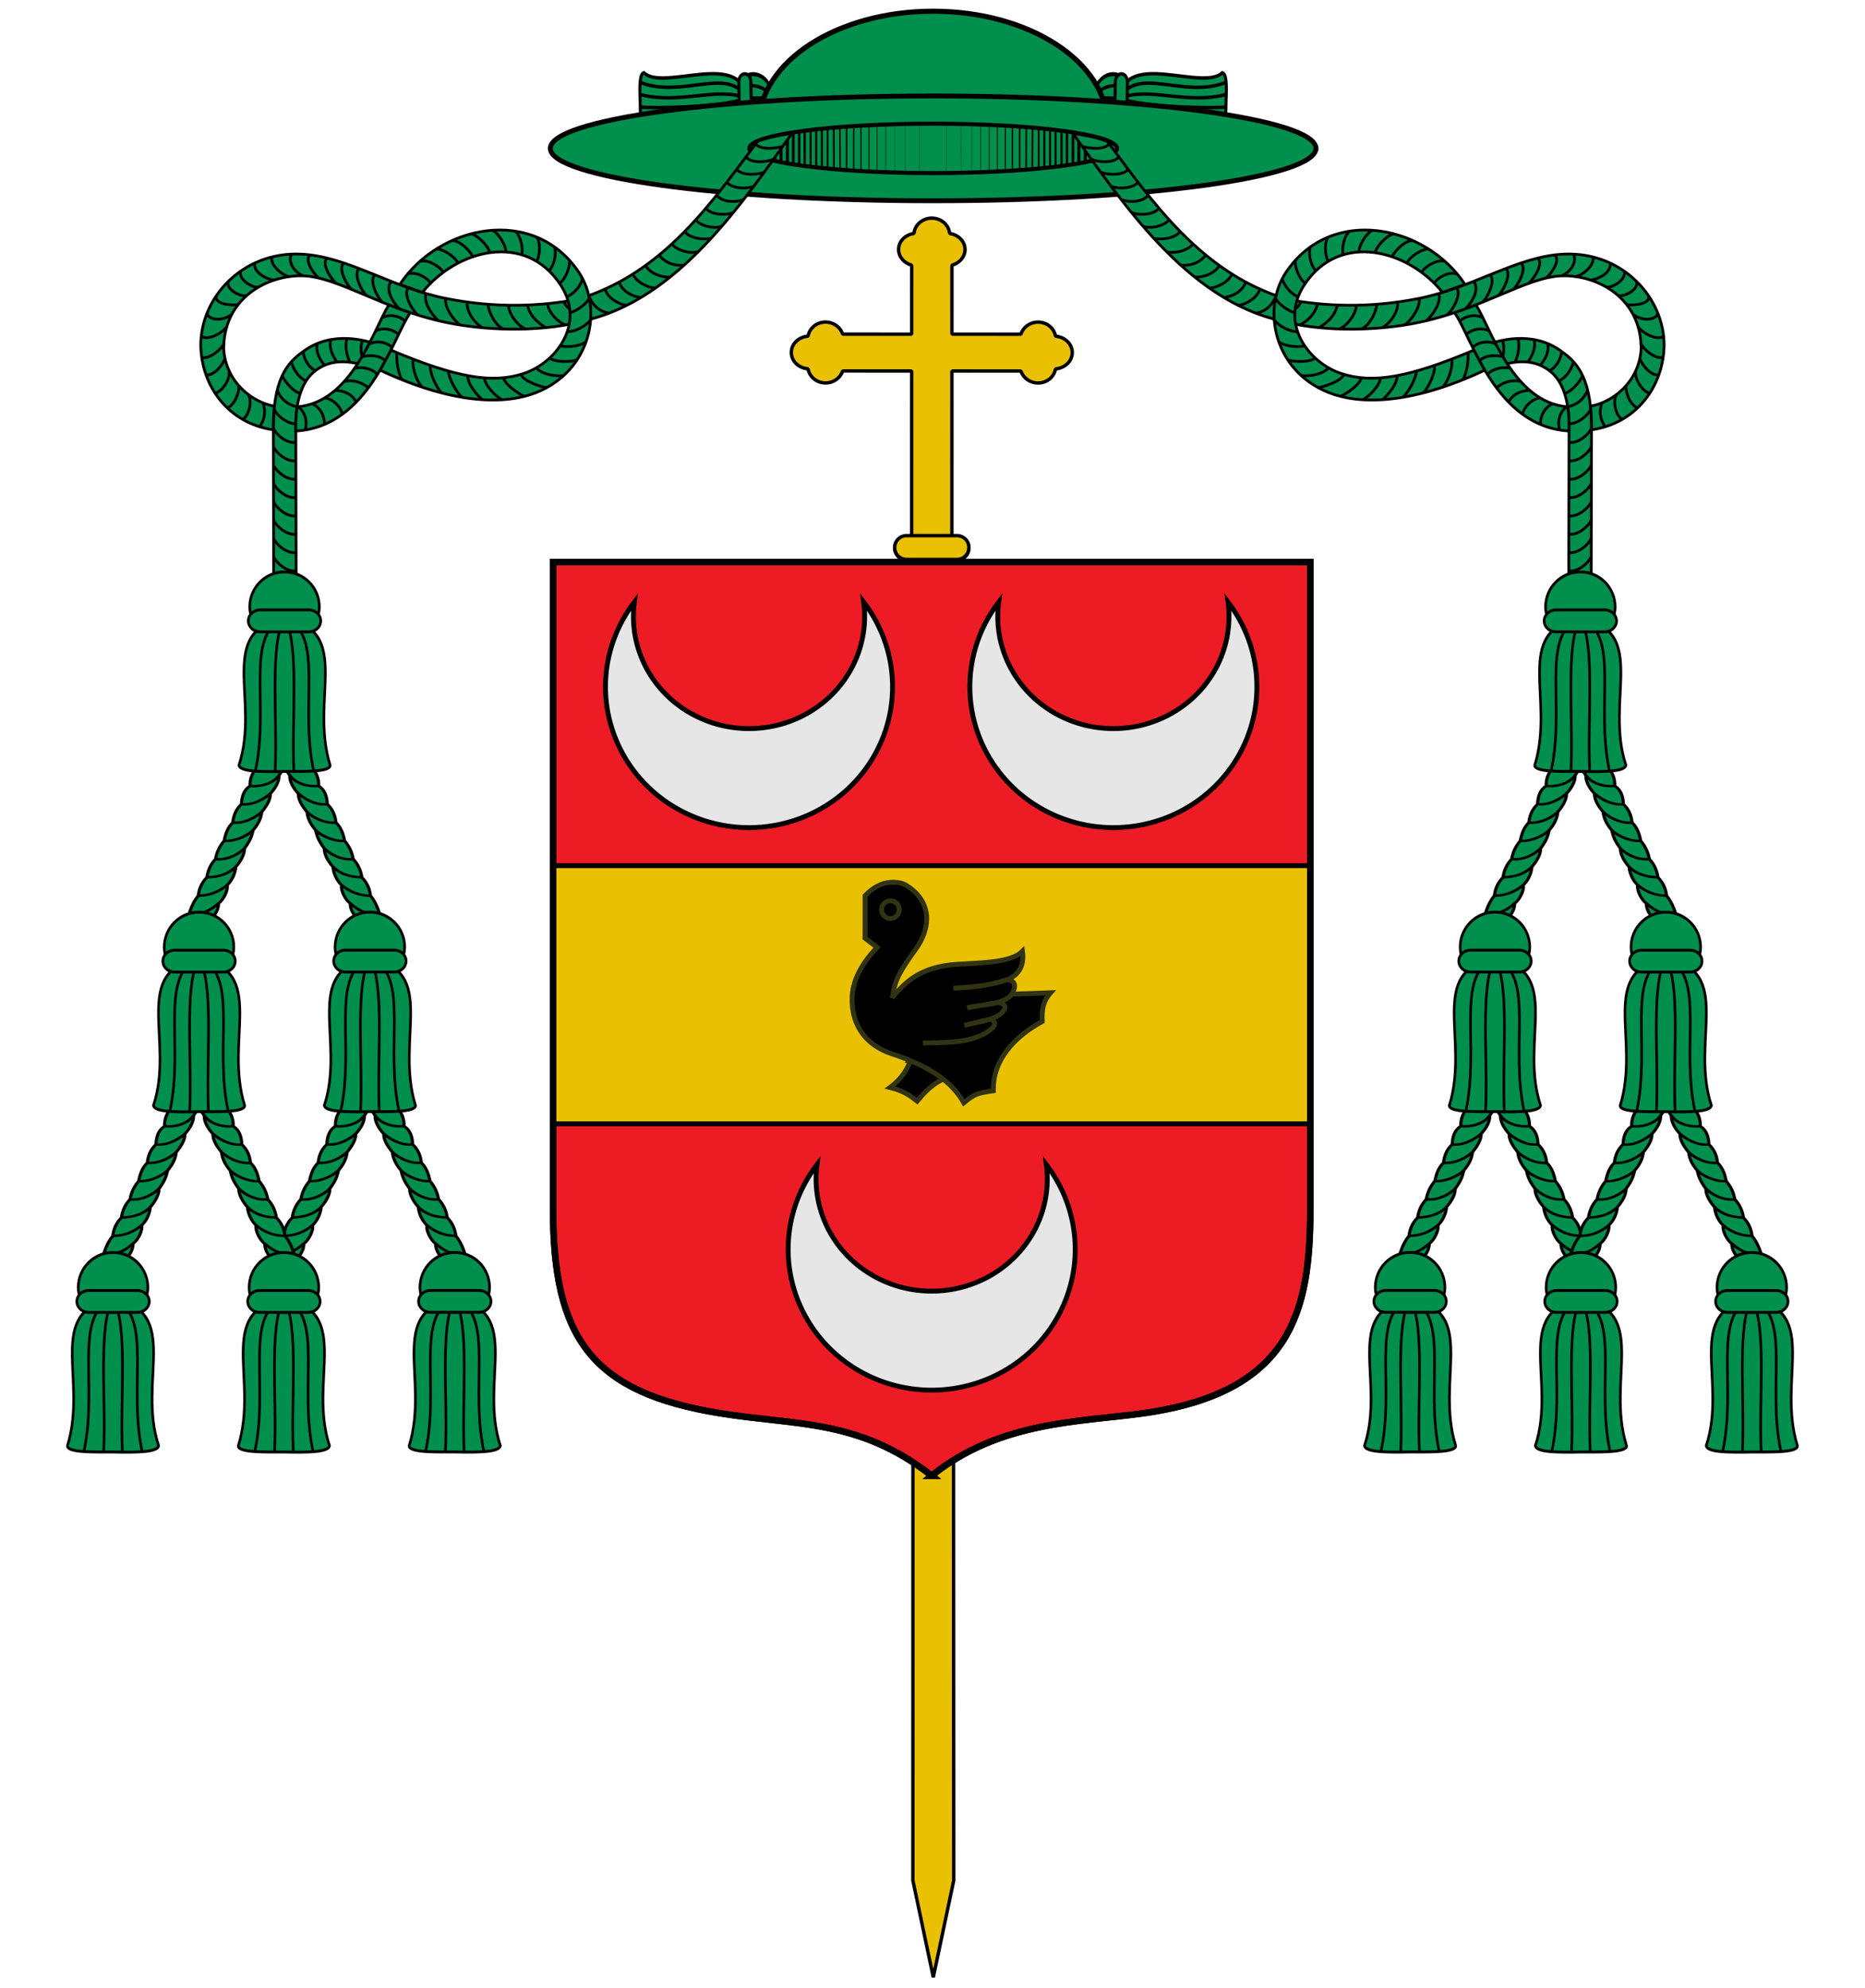 <?xml version="1.0" encoding="UTF-8" standalone="no"?>
<!-- Created with Inkscape (http://www.inkscape.org/) -->

<svg
   xmlns:dc="http://purl.org/dc/elements/1.1/"
   xmlns:cc="http://creativecommons.org/ns#"
   xmlns:rdf="http://www.w3.org/1999/02/22-rdf-syntax-ns#"
   xmlns:svg="http://www.w3.org/2000/svg"
   xmlns="http://www.w3.org/2000/svg"
   xmlns:xlink="http://www.w3.org/1999/xlink"
   xmlns:sodipodi="http://sodipodi.sourceforge.net/DTD/sodipodi-0.dtd"
   xmlns:inkscape="http://www.inkscape.org/namespaces/inkscape"
   version="1.0"
   width="1150.325"
   height="1226.475"
   id="svg2"
   inkscape:version="0.92.5 (2060ec1f9f, 2020-04-08)"
   sodipodi:docname="Armoiries_eveque_Louis_Milon_de_Rigny.svg"
   style="display:inline">
  <title
     id="title5077">Ecu_Ecclesiastique</title>
  <sodipodi:namedview
     pagecolor="#ffffff"
     bordercolor="#666666"
     borderopacity="1"
     objecttolerance="10"
     gridtolerance="10"
     guidetolerance="10"
     inkscape:pageopacity="0"
     inkscape:pageshadow="2"
     inkscape:window-width="1920"
     inkscape:window-height="1013"
     id="namedview897"
     showgrid="true"
     inkscape:zoom="0.78661062"
     inkscape:cx="468.85984"
     inkscape:cy="510.72425"
     inkscape:window-x="-9"
     inkscape:window-y="-9"
     inkscape:window-maximized="1"
     inkscape:current-layer="layer7"
     inkscape:object-paths="true"
     inkscape:snap-intersection-paths="true"
     inkscape:object-nodes="true"
     inkscape:snap-global="true"
     inkscape:snap-bbox="false"
     inkscape:snap-nodes="true"
     inkscape:snap-bbox-edge-midpoints="true"
     inkscape:snap-bbox-midpoints="false"
     inkscape:bbox-nodes="true"
     inkscape:bbox-paths="true"
     inkscape:snap-smooth-nodes="true"
     showguides="true"
     inkscape:guide-bbox="true"
     fit-margin-top="0"
     fit-margin-left="0"
     fit-margin-right="0"
     fit-margin-bottom="0"
     inkscape:snap-object-midpoints="false"
     inkscape:snap-midpoints="false">
    <inkscape:grid
       type="xygrid"
       id="grid1371"
       enabled="false" />
    <sodipodi:guide
       position="574.656,886.629"
       orientation="-561.243,0"
       id="guide5085"
       inkscape:locked="false" />
    <sodipodi:guide
       position="584.247,616.875"
       orientation="0,-471.527"
       id="guide5087"
       inkscape:locked="false" />
  </sodipodi:namedview>
  <defs
     id="defs3" />
  <g
     inkscape:groupmode="layer"
     id="layer4"
     inkscape:label="Croix"
     style="display:inline"
     transform="translate(-1349.124,62.98)">
    <path
       inkscape:connector-curvature="0"
       id="rect12744-6-4-9"
       d="m 1937.117,512.135 -24.843,-0.005 -0.08,584.839 12.583,59.654 12.599,-59.65 z"
       style="display:inline;fill:#eac102;fill-rule:nonzero;stroke:#000000;stroke-width:2.1;stroke-linecap:round;stroke-linejoin:bevel;stroke-miterlimit:4;stroke-dasharray:none;stroke-opacity:1" />
    <g
       transform="translate(1255.398,-0.787)"
       style="display:inline"
       id="g12126">
      <path
         sodipodi:nodetypes="ccccccccccccccccccccccccccccc"
         inkscape:connector-curvature="0"
         id="text6272-6-8-7-0-6"
         class="fil1 str1"
         d="m 668.47,72.36 c -5.847,-8.1e-4 -10.513,4.199 -10.989,9.445 -5.323,0.776 -9.496,4.786 -9.497,9.881 -8e-4,4.633 3.45,8.434 8.069,9.698 l -0.01,42.556 -42.553,-0.01 c -1.357,-4.263 -5.5,-7.459 -10.579,-7.46 -5.56,-8.4e-4 -9.936,3.822 -10.785,8.7 -5.725,0.434 -10.31,4.709 -10.311,10.067 -10e-4,5.358 4.583,9.635 10.307,10.071 0.847,4.878 5.222,8.702 10.782,8.704 5.056,8.3e-4 9.203,-3.161 10.582,-7.395 l 42.553,0.01 -0.013,134.935 24.823,0.004 0.013,-134.935 42.553,0.01 c 1.377,4.234 5.523,7.397 10.579,7.398 5.56,8.1e-4 9.937,-3.822 10.786,-8.7 5.725,-0.435 10.31,-4.709 10.311,-10.067 0,-5.358 -4.583,-9.635 -10.307,-10.071 -0.847,-4.878 -5.223,-8.703 -10.783,-8.704 -5.079,-8.4e-4 -9.223,3.194 -10.581,7.457 l -42.553,-0.01 0.01,-42.553 c 4.62,-1.262 8.072,-5.062 8.073,-9.695 0,-5.096 -4.171,-9.107 -9.493,-9.885 -0.474,-5.246 -5.139,-9.448 -10.986,-9.449 z"
         style="display:inline;fill:#eac102;fill-opacity:1;fill-rule:evenodd;stroke:#000000;stroke-width:2.1;stroke-linecap:round;stroke-linejoin:bevel;stroke-miterlimit:4;stroke-dasharray:none;stroke-opacity:1" />
      <path
         id="rect12019-8-3-09"
         d="m 652.899,268.573 h 31.108 c 4.066,0 7.34,3.274 7.34,7.34 0,4.066 -3.274,7.34 -7.34,7.34 H 652.899 c -4.066,0 -7.34,-3.274 -7.34,-7.34 0,-4.066 3.273,-7.34 7.34,-7.34 z"
         style="display:inline;fill:#eac102;fill-opacity:1;stroke:#000000;stroke-width:2.1;stroke-linecap:square;stroke-linejoin:round;stroke-miterlimit:4;stroke-opacity:1"
         inkscape:connector-curvature="0" />
      <path
         id="rect12019-8-9"
         d="m 652.892,268.19 h 31.108 c 4.066,0 7.34,3.274 7.34,7.34 0,4.066 -3.274,7.34 -7.34,7.34 h -31.108 c -4.066,0 -7.34,-3.274 -7.34,-7.34 0,-4.066 3.274,-7.34 7.34,-7.34 z"
         style="display:inline;fill:#eac102;fill-opacity:1;stroke:#000000;stroke-width:2.1;stroke-linecap:square;stroke-linejoin:round;stroke-miterlimit:4;stroke-opacity:1"
         inkscape:connector-curvature="0" />
    </g>
  </g>
  <g
     inkscape:groupmode="layer"
     id="layer7"
     inkscape:label="Fond"
     style="display:inline"
     transform="translate(-1326.179,-21.239)">
    <g
       style="display:inline;fill:#ed1c24;fill-opacity:1;stroke:#000000;stroke-width:0.5;stroke-miterlimit:4;stroke-dasharray:none;stroke-opacity:1"
       transform="translate(231.438,580.858)"
       id="g8354">
      <path
         sodipodi:nodetypes="csscccssc"
         id="path8352"
         class="fil5 str3"
         d="m 1669.397,350.623 c 41.929,-33.757 91.34,-33.031 130.405,-38.49 91.39,-12.771 103.107,-62.634 103.107,-125.792 v -399.246 h -233.511 -233.511 c 0,0 0,266.164 0,399.246 0,80.04 24.2,113.039 103.107,125.792 47.159,7.622 85.423,3.425 130.405,38.49 z"
         style="fill:#ed1c24;fill-opacity:1;stroke:#000000;stroke-width:4;stroke-linecap:round;stroke-miterlimit:4;stroke-dasharray:none;stroke-opacity:1"
         inkscape:connector-curvature="0" />
    </g>
    <rect
       style="display:inline;opacity:1;fill:#eac102;fill-opacity:1;stroke:#000000;stroke-width:3;stroke-linecap:round;stroke-linejoin:miter;stroke-miterlimit:4;stroke-dasharray:none;stroke-dashoffset:0;stroke-opacity:1"
       id="rect1049-6"
       width="467.52"
       height="159.245"
       x="1667.324"
       y="555.198" />
    <path
       inkscape:connector-curvature="0"
       style="fill:#e6e6e6;fill-opacity:1;stroke:#000000;stroke-width:3"
       d="m 1971.537,739.604 a 88.526,86.851 0 1 1 -141.404,0 71.296,69.133 0 1 0 141.404,0 z"
       id="path2" />
    <g
       transform="matrix(0.781,0,0,0.783,1848.056,562.731)"
       style="fill:#000000;fill-opacity:1;stroke:#313313;stroke-width:3.837;stroke-opacity:1"
       id="g10">
      <path
         d="m 51,143.5 c -3.7,10.2 -9.6,16.6 -16.3,21.6 11,2.7 16.2,6.7 21.4,10.8 6.1,-7.3 12.5,-14.1 21.6,-17.7 v -14.4 h -27 z"
         id="path2-2"
         inkscape:connector-curvature="0"
         style="fill:#000000;fill-opacity:1;stroke:#313313;stroke-width:3.837;stroke-opacity:1" />
      <path
         d="M 15,14 C 19.1,9.9 23.11,7 27.4,5.3 34.5,2.3 43,3.4 46.4,5.3 66.8,17 68.6,37.7 54.4,57 40.1,76.3 38,83.8 36.9,92.7 c 39.3,0 79.5,-0.3 124.6,-2.2 -6.2,7 -7,13.7 -6.6,22.6 -22.6,12.4 -39.2,30.7 -38.6,54.6 -12.3,1.8 -14.7,2.3 -23.34,9.5 -9.8,-17.4 -28.1,-29.2 -56.8,-38.6 -17.7,-5.8 -32.2,-19.8 -31.4,-44.4 0.5,-15 9,-28.3 19.7,-39.4 l -9.5,-7.3 z"
         id="path4"
         inkscape:connector-curvature="0"
         style="fill:#000000;fill-opacity:1;stroke:#313313;stroke-width:3.837;stroke-opacity:1" />
      <circle
         cx="35"
         cy="25"
         r="7"
         id="circle6"
         style="fill:#000000;fill-opacity:1;stroke:#313313;stroke-width:3.837;stroke-opacity:1" />
      <path
         d="M 36.1,94.5 C 46.2,83 57.79,69.6 89.1,68 c 20.6,-1.1 41.8,-1.7 50.2,-10.2 1.6,11.3 -2.9,19.2 -13.1,22.8 -13.9,4.4 -27.3,5.6 -41.5,6.4 12.9,-1.3 23.9,-0.8 41.5,-6.6 10.3,-0.2 7.1,9 2.9,13.2 -9.5,7.2 -22.3,5.9 -33.5,8.8 l 24.8,-4.3 c 8.1,2.3 5,5.9 1.4,9.3 -7,5.1 -18.6,6.2 -28.4,8.8 l 20.3,-4.9 c 7.2,2.9 2.5,7 -2.8,10.6 -15.6,8.9 -33.7,7.6 -50.3,8.2"
         id="path8"
         inkscape:connector-curvature="0"
         style="fill:#000000;fill-opacity:1;stroke:#313313;stroke-width:3.837;stroke-opacity:1" />
    </g>
    <path
       id="use1171"
       d="m 1858.876,392.618 a 88.526,86.851 0 1 1 -141.404,0 71.296,69.133 0 1 0 141.404,0 z"
       style="fill:#e6e6e6;fill-opacity:1;stroke:#000000;stroke-width:3"
       inkscape:connector-curvature="0" />
    <path
       inkscape:connector-curvature="0"
       style="fill:#e6e6e6;fill-opacity:1;stroke:#000000;stroke-width:3"
       d="m 2083.608,392.618 a 88.526,86.851 0 1 1 -141.404,0 71.296,69.133 0 1 0 141.404,0 z"
       id="use1175" />
  </g>
  <g
     id="g5449"
     transform="matrix(1.44,0,0,1.44,-493.222,684.864)" />
  <g
     id="g5221"
     transform="matrix(1.44,0,0,1.44,-453.429,510.642)" />
  <g
     id="g3642"
     transform="matrix(1.44,0,0,1.44,1618.447,1796.952)" />
  <g
     inkscape:groupmode="layer"
     id="layer2"
     inkscape:label="Bord"
     style="display:inline"
     transform="translate(-1349.124,62.98)">
    <g
       id="g8745"
       transform="translate(254.383,496.639)"
       style="display:inline;stroke:#000000;stroke-width:0.5;stroke-miterlimit:4;stroke-dasharray:none;stroke-opacity:1">
      <path
         inkscape:connector-curvature="0"
         style="fill:none;stroke:#000000;stroke-width:4;stroke-linecap:round;stroke-miterlimit:4;stroke-dasharray:none;stroke-opacity:1"
         d="m 1669.397,350.623 c 41.929,-33.757 91.34,-33.031 130.405,-38.49 91.39,-12.771 103.107,-62.634 103.107,-125.792 v -399.246 h -233.511 -233.511 c 0,0 0,266.164 0,399.246 0,80.04 24.2,113.039 103.107,125.792 47.159,7.622 85.423,3.425 130.405,38.49 z"
         class="fil5 str3"
         id="_38571368-04"
         sodipodi:nodetypes="csscccssc" />
    </g>
  </g>
  <g
     inkscape:groupmode="layer"
     id="layer1"
     inkscape:label="Chapeau"
     style="display:inline"
     transform="translate(-1349.124,62.98)">
    <g
       transform="translate(1e-5)"
       style="display:inline"
       id="g4771">
      <use
         height="1226.475"
         width="1150.325"
         transform="matrix(-1,0,0,1,3849.338,0)"
         id="use4714"
         xlink:href="#g5567-8-9-1-4-4-8-2-3-0"
         y="0"
         x="0"
         style="display:inline" />
      <g
         id="g5567-8-9-1-4-4-8-2-3-0"
         style="display:inline;fill:#008f4c;fill-opacity:1;stroke:#000000;stroke-width:1.461;stroke-miterlimit:4;stroke-dasharray:none;stroke-opacity:1"
         transform="matrix(-0.026,-1.454,-1.289,0.03,2816.898,3226.846)">
        <path
           transform="matrix(1.408,0,0,0.997,1348.651,8.272)"
           style="fill:#008f4c;fill-opacity:1;stroke:#000000;stroke-width:1.233;stroke-linecap:square;stroke-linejoin:round;stroke-miterlimit:4;stroke-dasharray:none;stroke-dashoffset:0;stroke-opacity:1"
           d="m 637.506,727.086 c 0,5.08 -3.173,9.198 -7.086,9.198 -3.914,0 -7.086,-4.118 -7.086,-9.198 0,-5.08 3.173,-9.198 7.086,-9.198 3.912,0 7.085,4.115 7.086,9.193"
           id="path5537-9-1-5-1-7-6-1-3-3"
           inkscape:connector-curvature="0" />
        <path
           style="fill:#008f4c;fill-opacity:1;stroke:#000000;stroke-width:1.461;stroke-linecap:butt;stroke-linejoin:miter;stroke-miterlimit:4;stroke-dasharray:none;stroke-opacity:1"
           d="m 2236.101,787.253 c 6.625,0.191 11.517,0.01 11.828,-2.044 -8.189,-9.2 8.854,-46.858 -11.828,-48.721 -17.829,3.99 -6.438,26.663 -11.828,48.721 -0.133,2.352 7.537,2.028 11.828,2.044 z"
           id="path5955-37-2-5-8-9-4-8-2-8"
           sodipodi:nodetypes="ccccc"
           inkscape:connector-curvature="0" />
        <path
           style="fill:#008f4c;fill-opacity:1;stroke:#000000;stroke-width:1.461;stroke-linecap:butt;stroke-linejoin:miter;stroke-miterlimit:4;stroke-dasharray:none;stroke-opacity:1"
           d="m 2243.918,787.128 c -7.561,-19.755 6.33,-43.05 -7.817,-50.642"
           id="path6023-27-0-0-8-0-0-1-7-0"
           sodipodi:nodetypes="cc"
           inkscape:connector-curvature="0" />
        <path
           style="fill:#008f4c;fill-opacity:1;stroke:#000000;stroke-width:1.461;stroke-linecap:butt;stroke-linejoin:miter;stroke-miterlimit:4;stroke-dasharray:none;stroke-opacity:1"
           d="m 2238.767,787.307 c -4.873,-19.481 2.772,-37.101 -2.667,-50.82"
           id="path6025-06-7-1-6-2-4-8-9-8"
           sodipodi:nodetypes="cc"
           inkscape:connector-curvature="0" />
        <path
           style="display:inline;fill:#008f4c;fill-opacity:1;stroke:#000000;stroke-width:1.461;stroke-linecap:butt;stroke-linejoin:miter;stroke-miterlimit:4;stroke-dasharray:none;stroke-opacity:1"
           d="m 2228.284,787.128 c 4.104,-21.902 -3.13,-44.683 7.817,-50.642"
           id="path6023-2-4-3-5-9-4-8-5-3-6"
           sodipodi:nodetypes="cc"
           inkscape:connector-curvature="0" />
        <path
           style="display:inline;fill:#008f4c;fill-opacity:1;stroke:#000000;stroke-width:1.461;stroke-linecap:butt;stroke-linejoin:miter;stroke-miterlimit:4;stroke-dasharray:none;stroke-opacity:1"
           d="m 2233.434,787.307 c -0.692,-5.383 -1.098,-39.166 2.667,-50.82"
           id="path6025-0-70-0-7-3-2-8-7-8-3"
           sodipodi:nodetypes="cc"
           inkscape:connector-curvature="0" />
        <path
           style="fill:#008f4c;fill-opacity:1;stroke:#000000;stroke-width:1.461;stroke-linecap:butt;stroke-linejoin:miter;stroke-miterlimit:4;stroke-dasharray:none;stroke-opacity:1"
           d="m 648,708.577 v 12.317"
           id="path5541-2-7-1-6-1-9-7-0-3"
           transform="translate(1588.101,15.593)"
           inkscape:connector-curvature="0" />
        <path
           style="fill:#008f4c;fill-opacity:1;stroke:#000000;stroke-width:1.461;stroke-linecap:butt;stroke-linejoin:miter;stroke-miterlimit:4;stroke-dasharray:none;stroke-opacity:1"
           d="m 2240.778,738.335 c 1.683,-4.42 0.153,-11.612 -4.678,-14.165"
           id="path5543-9-7-3-1-0-4-8-7-6"
           sodipodi:nodetypes="cc"
           inkscape:connector-curvature="0" />
        <path
           style="display:inline;fill:#008f4c;fill-opacity:1;stroke:#000000;stroke-width:1.461;stroke-linecap:butt;stroke-linejoin:miter;stroke-miterlimit:4;stroke-dasharray:none;stroke-opacity:1"
           d="m 2231.423,738.335 c -1.683,-4.42 -0.153,-11.612 4.678,-14.165"
           id="path5543-2-1-4-7-8-3-7-3-1-6"
           sodipodi:nodetypes="cc"
           inkscape:connector-curvature="0" />
        <path
           style="fill:#008f4c;fill-opacity:1;stroke:#000000;stroke-width:1.461;stroke-linecap:square;stroke-linejoin:round;stroke-miterlimit:4;stroke-dasharray:none;stroke-dashoffset:0;stroke-opacity:1"
           d="m 2229.157,734.152 h 13.887 c 1.906,0 3.441,1.287 3.441,2.885 0,1.598 -1.535,2.885 -3.441,2.885 h -13.887 c -1.906,0 -3.441,-1.287 -3.441,-2.885 0,-1.598 1.535,-2.885 3.441,-2.885 z"
           id="rect5533-6-8-5-4-6-5-6-2-3"
           inkscape:connector-curvature="0" />
      </g>
      <path
         sodipodi:nodetypes="csssc"
         id="path7444-3-7-0-1-9"
         d="m 2032.082,13.81 c 0,38.588 -48.09,24.595 -107.413,24.595 -59.323,0 -107.413,13.993 -107.413,-24.595 0,-38.588 48.09,-69.87 107.413,-69.87 59.303,0 107.385,31.262 107.413,69.837"
         style="fill:#008f4c;fill-opacity:1;stroke:#000000;stroke-width:3.15;stroke-linecap:square;stroke-linejoin:round;stroke-miterlimit:4;stroke-dasharray:none;stroke-dashoffset:0;stroke-opacity:1"
         inkscape:connector-curvature="0" />
      <path
         id="path7127-2-4-3-3-9"
         d="m 2160.788,28.54 c 0,17.852 -105.714,32.323 -236.119,32.323 -130.405,0 -236.119,-14.472 -236.119,-32.323 0,-17.852 105.714,-32.323 236.119,-32.323 130.361,0 236.057,14.462 236.119,32.308"
         style="display:inline;fill:#008f4c;fill-opacity:1;stroke:#000000;stroke-width:3;stroke-linecap:square;stroke-linejoin:round;stroke-miterlimit:4;stroke-dasharray:none;stroke-dashoffset:0;stroke-opacity:1"
         inkscape:connector-curvature="0" />
      <path
         id="path7127-3-8-1-6-5-0"
         d="m 2038.063,28.54 c 0,8.414 -50.768,15.236 -113.394,15.236 -62.626,0 -113.394,-6.821 -113.394,-15.236 0,-8.414 50.768,-15.236 113.394,-15.236 62.605,0 113.364,6.817 113.394,15.228"
         style="display:inline;fill:#008f4c;fill-opacity:1;stroke:#000000;stroke-width:2.5;stroke-linecap:square;stroke-linejoin:round;stroke-miterlimit:4;stroke-dasharray:none;stroke-dashoffset:0;stroke-opacity:1"
         inkscape:connector-curvature="0" />
    </g>
    <g
       transform="translate(1197.32,290.639)"
       id="g11554-6-6"
       style="display:inline;stroke:#000000;stroke-opacity:1">
      <g
         id="g11463-9-8"
         style="stroke:#000000;stroke-opacity:1">
        <path
           inkscape:connector-curvature="0"
           id="path9242-52-9"
           style="font-size:12px;fill:none;stroke:#000000;stroke-width:0.277;stroke-opacity:1"
           d="m 756.649,-247.985 v -28.303" />
        <path
           inkscape:connector-curvature="0"
           id="path9244-3-8"
           style="font-size:12px;fill:none;stroke:#000000;stroke-width:0.404;stroke-opacity:1"
           d="m 761.939,-248.264 v -27.745" />
        <path
           inkscape:connector-curvature="0"
           id="path9246-6-8"
           style="font-size:12px;fill:none;stroke:#000000;stroke-width:0.535;stroke-opacity:1"
           d="m 766.933,-248.54 v -27.193" />
        <path
           inkscape:connector-curvature="0"
           id="path9248-4-0"
           style="font-size:12px;fill:none;stroke:#000000;stroke-width:0.668;stroke-opacity:1"
           d="m 771.883,-248.676 v -26.921" />
        <path
           inkscape:connector-curvature="0"
           id="path9250-9-2"
           style="font-size:12px;fill:none;stroke:#000000;stroke-width:0.803;stroke-opacity:1"
           d="m 776.294,-248.676 v -26.536"
           sodipodi:nodetypes="cc" />
        <path
           inkscape:connector-curvature="0"
           id="path9252-28-7"
           style="font-size:12px;fill:none;stroke:#000000;stroke-width:0.952;stroke-opacity:1"
           d="m 784.706,-249.36 0.117,-25.253 m -4.105,25.585 v -25.912"
           sodipodi:nodetypes="cccc" />
        <path
           inkscape:connector-curvature="0"
           id="path9254-7-6"
           style="font-size:12px;fill:none;stroke:#000000;stroke-width:1.087;stroke-opacity:1"
           d="m 792.473,-250.205 v -23.845 m -3.935,24.343 0.116,-24.662"
           sodipodi:nodetypes="cccc" />
        <path
           inkscape:connector-curvature="0"
           id="path9256-5-6"
           style="font-size:12px;fill:none;stroke:#000000;stroke-width:1.243;stroke-opacity:1"
           d="m 802.893,-251.412 v -21.271 m -3.419,21.617 v -22.309 m -3.522,23 v -23.174" />
        <path
           inkscape:connector-curvature="0"
           id="path9258-46-6"
           style="font-size:12px;fill:none;stroke:#000000;stroke-width:1.37;stroke-opacity:1"
           d="m 806.545,-251.992 v -20.424"
           sodipodi:nodetypes="cc" />
        <path
           inkscape:connector-curvature="0"
           id="path9260-2-0"
           style="font-size:12px;fill:none;stroke:#000000;stroke-width:1.523;stroke-opacity:1"
           d="m 809.95,-252.413 v -19.645"
           sodipodi:nodetypes="cc" />
        <path
           inkscape:connector-curvature="0"
           id="path9262-8-0"
           style="font-size:12px;fill:none;stroke:#000000;stroke-width:1.696;stroke-opacity:1"
           d="m 813.602,-252.778 v -18.536" />
        <path
           inkscape:connector-curvature="0"
           id="path9264-4-0"
           style="font-size:12px;fill:none;stroke:#000000;stroke-width:1.859;stroke-opacity:1"
           d="m 821.154,-254.227 0.038,-15.831 m -3.945,16.682 v -17.474"
           sodipodi:nodetypes="cccc" />
        <path
           inkscape:connector-curvature="0"
           id="path9266-4-0"
           style="font-size:12px;fill:none;stroke:#000000;stroke-width:1.993;stroke-opacity:1"
           d="m 824.911,-254.957 v -14.343"
           sodipodi:nodetypes="cc" />
        <path
           inkscape:connector-curvature="0"
           id="path9268-5-6"
           style="font-size:12px;fill:none;stroke:#000000;stroke-width:2.205;stroke-opacity:1"
           d="m 828.42,-255.725 v -12.82"
           sodipodi:nodetypes="cc" />
        <path
           inkscape:connector-curvature="0"
           id="path9270-9-0"
           style="font-size:12px;fill:none;stroke:#000000;stroke-width:2.407;stroke-opacity:1"
           d="m 832.252,-256.738 v -10.67"
           sodipodi:nodetypes="cc" />
        <path
           inkscape:connector-curvature="0"
           id="path9272-1-0"
           style="font-size:12px;fill:none;stroke:#000000;stroke-width:2.503;stroke-opacity:1"
           d="m 836.19,-258.433 v -7.456"
           sodipodi:nodetypes="cc" />
        <path
           inkscape:connector-curvature="0"
           id="path9276-91-1"
           style="font-size:12px;fill:none;stroke:#000000;stroke-width:0.141;stroke-opacity:1"
           d="m 735.603,-247.449 v -29.345 m 8.924,29.073 -0.079,-28.954 m 6.648,28.922 v -28.626"
           sodipodi:nodetypes="cccccc" />
      </g>
      <g
         transform="matrix(-1,0,0,1,1454.698,0)"
         id="g11463-6-2-0"
         style="display:inline;stroke:#000000;stroke-opacity:1">
        <path
           inkscape:connector-curvature="0"
           id="path9242-1-9-2"
           style="font-size:12px;fill:none;stroke:#000000;stroke-width:0.277;stroke-opacity:1"
           d="m 756.649,-247.985 v -28.303" />
        <path
           inkscape:connector-curvature="0"
           id="path9244-7-9-2"
           style="font-size:12px;fill:none;stroke:#000000;stroke-width:0.404;stroke-opacity:1"
           d="m 761.939,-248.264 v -27.745" />
        <path
           inkscape:connector-curvature="0"
           id="path9246-3-0-8"
           style="font-size:12px;fill:none;stroke:#000000;stroke-width:0.535;stroke-opacity:1"
           d="m 766.933,-248.54 v -27.193" />
        <path
           inkscape:connector-curvature="0"
           id="path9248-9-1-5"
           style="font-size:12px;fill:none;stroke:#000000;stroke-width:0.668;stroke-opacity:1"
           d="m 771.883,-248.676 v -26.921" />
        <path
           inkscape:connector-curvature="0"
           id="path9250-6-3-5"
           style="font-size:12px;fill:none;stroke:#000000;stroke-width:0.803;stroke-opacity:1"
           d="m 776.294,-248.676 v -26.536"
           sodipodi:nodetypes="cc" />
        <path
           inkscape:connector-curvature="0"
           id="path9252-2-4-7"
           style="font-size:12px;fill:none;stroke:#000000;stroke-width:0.952;stroke-opacity:1"
           d="m 784.706,-249.36 0.117,-25.253 m -4.105,25.585 v -25.912"
           sodipodi:nodetypes="cccc" />
        <path
           inkscape:connector-curvature="0"
           id="path9254-6-7-4"
           style="font-size:12px;fill:none;stroke:#000000;stroke-width:1.087;stroke-opacity:1"
           d="m 792.473,-250.205 v -23.845 m -3.935,24.343 0.116,-24.662"
           sodipodi:nodetypes="cccc" />
        <path
           inkscape:connector-curvature="0"
           id="path9256-4-0-0"
           style="font-size:12px;fill:none;stroke:#000000;stroke-width:1.243;stroke-opacity:1"
           d="m 802.893,-251.412 v -21.271 m -3.419,21.617 v -22.309 m -3.522,23 v -23.174" />
        <path
           inkscape:connector-curvature="0"
           id="path9258-1-3-6"
           style="font-size:12px;fill:none;stroke:#000000;stroke-width:1.37;stroke-opacity:1"
           d="m 806.545,-251.992 v -20.424"
           sodipodi:nodetypes="cc" />
        <path
           inkscape:connector-curvature="0"
           id="path9260-5-4-3"
           style="font-size:12px;fill:none;stroke:#000000;stroke-width:1.523;stroke-opacity:1"
           d="m 809.95,-252.413 v -19.645"
           sodipodi:nodetypes="cc" />
        <path
           inkscape:connector-curvature="0"
           id="path9262-0-46-2"
           style="font-size:12px;fill:none;stroke:#000000;stroke-width:1.696;stroke-opacity:1"
           d="m 813.602,-252.778 v -18.536" />
        <path
           inkscape:connector-curvature="0"
           id="path9264-8-0-2"
           style="font-size:12px;fill:none;stroke:#000000;stroke-width:1.859;stroke-opacity:1"
           d="m 821.154,-254.227 0.038,-15.831 m -3.945,16.682 v -17.474"
           sodipodi:nodetypes="cccc" />
        <path
           inkscape:connector-curvature="0"
           id="path9266-0-8-4"
           style="font-size:12px;fill:none;stroke:#000000;stroke-width:1.993;stroke-opacity:1"
           d="m 824.911,-254.957 v -14.343"
           sodipodi:nodetypes="cc" />
        <path
           inkscape:connector-curvature="0"
           id="path9268-6-8-1"
           style="font-size:12px;fill:none;stroke:#000000;stroke-width:2.205;stroke-opacity:1"
           d="m 828.42,-255.725 v -12.82"
           sodipodi:nodetypes="cc" />
        <path
           inkscape:connector-curvature="0"
           id="path9270-7-3-2"
           style="font-size:12px;fill:none;stroke:#000000;stroke-width:2.407;stroke-opacity:1"
           d="m 832.252,-256.738 v -10.67"
           sodipodi:nodetypes="cc" />
        <path
           inkscape:connector-curvature="0"
           id="path9272-8-8-2"
           style="font-size:12px;fill:none;stroke:#000000;stroke-width:2.503;stroke-opacity:1"
           d="m 836.19,-258.433 v -7.456"
           sodipodi:nodetypes="cc" />
        <path
           inkscape:connector-curvature="0"
           id="path9276-8-50-3"
           style="font-size:12px;fill:none;stroke:#000000;stroke-width:0.141;stroke-opacity:1"
           d="m 735.603,-247.449 v -29.345 m 8.924,29.073 -0.079,-28.954 m 6.648,28.922 v -28.626"
           sodipodi:nodetypes="cccccc" />
      </g>
    </g>
  </g>
  <g
     inkscape:groupmode="layer"
     id="layer3"
     inkscape:label="Houppe"
     style="display:inline"
     transform="translate(-1349.124,62.98)">
    <g
       id="g5449-9"
       transform="matrix(0.81,0,0,0.81,3430.141,3467.983)" />
    <g
       id="g5221-4"
       transform="matrix(0.81,0,0,0.81,3452.524,3369.984)" />
    <g
       id="g3642-5"
       transform="matrix(0.81,0,0,0.81,4617.955,4093.534)" />
    <use
       style="display:inline"
       x="0"
       y="0"
       xlink:href="#g5014"
       id="use5167"
       transform="matrix(-1,0,0,1,3848.487,-1.632e-5)"
       width="1150.344"
       height="1226.475" />
    <g
       transform="translate(1255.925,0.018)"
       style="display:inline"
       id="g5014">
      <g
         style="display:inline;stroke:#000000;stroke-width:1.7;stroke-miterlimit:4;stroke-dasharray:none;stroke-opacity:1"
         id="g12110-6-2"
         transform="matrix(-1,0,0,1,2588.839,-14)">
        <path
           inkscape:connector-curvature="0"
           style="fill:#008f4c;fill-opacity:1;stroke:#000000;stroke-width:1.7;stroke-linecap:butt;stroke-linejoin:miter;stroke-miterlimit:4;stroke-dasharray:none;stroke-opacity:1"
           d="m 2326.742,354.889 0.3,-141.782 c -0.369,-31.505 -10.585,-39.862 -19.66,-46.18 -16.144,-11.238 -37.128,-7.731 -52.914,0.063 l 6.631,12.309 c 13.759,-4.494 27.639,-9.041 40.031,0.371 7.324,5.563 12.097,16.691 12.06,34.138 l -0.3,143.28 z"
           id="path5053-7-1"
           sodipodi:nodetypes="ccsccsscc" />
        <path
           inkscape:connector-curvature="0"
           style="display:inline;fill:#008f4c;fill-opacity:1;stroke:#000000;stroke-width:1.7;stroke-linecap:butt;stroke-linejoin:miter;stroke-miterlimit:4;stroke-dasharray:none;stroke-opacity:1"
           d="m 2242.593,143.839 c 10.734,15.354 25.125,70.424 70.589,73.032 0.052,-5.088 0.032,-10.152 -0.875,-14.921 -33.667,-2.738 -46.915,-47.319 -56.506,-62.935 z"
           id="path5053-9-0-4-6"
           sodipodi:nodetypes="ccccc" />
        <path
           inkscape:connector-curvature="0"
           style="display:inline;fill:#008f4c;fill-opacity:1;stroke:#000000;stroke-width:1.7;stroke-linecap:butt;stroke-linejoin:miter;stroke-miterlimit:4;stroke-dasharray:none;stroke-opacity:1"
           d="m 2309.948,107.753 c -28.948,1.352 -55.278,20.513 -89.31,27.325 -31.047,6.215 -58.443,4.8 -80.701,0.653 l -4.175,13.187 c 20.521,6 55.213,7.273 85.551,0.796 38.778,-8.279 65.804,-27.89 87.366,-28.572 21.893,-0.693 49.093,13.613 48.984,45.162 -1.339,20.573 -17.766,32.917 -31.208,35.226 0.325,3.992 0.783,10.974 0.581,14.605 27.877,-4.029 44.218,-26.9 44.772,-51.768 0.279,-29.737 -25.744,-58.3 -61.858,-56.613 z"
           id="path5053-9-5-56-4"
           sodipodi:nodetypes="csccssccccc" />
        <path
           inkscape:connector-curvature="0"
           style="display:inline;fill:#008f4c;fill-opacity:1;stroke:#000000;stroke-width:1.7;stroke-linecap:butt;stroke-linejoin:miter;stroke-miterlimit:4;stroke-dasharray:none;stroke-opacity:1"
           d="m 2007.199,33.307 c 29.726,41.606 70.125,102.865 128.562,115.611 l 3.368,-13.402 c -53.22,-15.933 -83.43,-61.017 -110.813,-97.36 -7.795,-2.787 -14.253,-3.812 -21.117,-4.849 z"
           id="path5053-9-2-0-7"
           sodipodi:nodetypes="ccccc" />
        <path
           inkscape:connector-curvature="0"
           style="display:inline;fill:#008f4c;fill-opacity:1;stroke:#000000;stroke-width:1.7;stroke-linecap:butt;stroke-linejoin:miter;stroke-miterlimit:4;stroke-dasharray:none;stroke-opacity:1"
           d="m 2138.633,118.934 c -14.826,22.081 -8.106,60.489 26.269,74.207 17.755,7.085 49.154,8.368 96.241,-13.766 l -6.676,-12.385 c -40.059,16.898 -62.413,20.842 -81.927,14.36 -20.331,-6.752 -38.004,-31.038 -22.784,-54.405 21.968,-33.726 64.728,-21.536 85.367,4.441 l 13.884,-4.962 c -24.155,-36.603 -82.438,-49.099 -110.374,-7.491 z"
           id="path5053-9-1-7"
           sodipodi:nodetypes="csccssccs" />
        <path
           style="fill:none;stroke:#000000;stroke-width:1.7;stroke-linecap:butt;stroke-linejoin:miter;stroke-miterlimit:4;stroke-dasharray:none;stroke-opacity:1"
           d="m 2313.529,337.569 c 5.024,0.426 11.258,-4.473 13.26,-8.793"
           id="path5905-10-3"
           sodipodi:nodetypes="cs"
           inkscape:connector-curvature="0" />
        <path
           style="display:inline;fill:none;stroke:#000000;stroke-width:1.7;stroke-linecap:butt;stroke-linejoin:miter;stroke-miterlimit:4;stroke-dasharray:none;stroke-opacity:1"
           d="m 2313.555,326.046 c 5.024,0.426 11.258,-4.473 13.26,-8.793"
           id="path5905-4-5-9"
           sodipodi:nodetypes="cs"
           inkscape:connector-curvature="0" />
        <path
           style="display:inline;fill:none;stroke:#000000;stroke-width:1.7;stroke-linecap:butt;stroke-linejoin:miter;stroke-miterlimit:4;stroke-dasharray:none;stroke-opacity:1"
           d="m 2313.581,314.523 c 5.024,0.426 11.258,-4.473 13.26,-8.793"
           id="path5905-3-7-0"
           sodipodi:nodetypes="cs"
           inkscape:connector-curvature="0" />
        <path
           style="display:inline;fill:none;stroke:#000000;stroke-width:1.7;stroke-linecap:butt;stroke-linejoin:miter;stroke-miterlimit:4;stroke-dasharray:none;stroke-opacity:1"
           d="m 2313.607,303.2 c 5.024,0.426 11.258,-4.473 13.26,-8.793"
           id="path5905-78-83-8"
           sodipodi:nodetypes="cs"
           inkscape:connector-curvature="0" />
        <path
           style="display:inline;fill:none;stroke:#000000;stroke-width:1.7;stroke-linecap:butt;stroke-linejoin:miter;stroke-miterlimit:4;stroke-dasharray:none;stroke-opacity:1"
           d="m 2313.633,291.877 c 5.024,0.426 11.258,-4.473 13.26,-8.793"
           id="path5905-31-14-6"
           sodipodi:nodetypes="cs"
           inkscape:connector-curvature="0" />
        <path
           style="display:inline;fill:none;stroke:#000000;stroke-width:1.7;stroke-linecap:butt;stroke-linejoin:miter;stroke-miterlimit:4;stroke-dasharray:none;stroke-opacity:1"
           d="m 2313.659,280.553 c 5.024,0.426 11.258,-4.473 13.26,-8.793"
           id="path5905-8-5-9"
           sodipodi:nodetypes="cs"
           inkscape:connector-curvature="0" />
        <path
           style="display:inline;fill:none;stroke:#000000;stroke-width:1.7;stroke-linecap:butt;stroke-linejoin:miter;stroke-miterlimit:4;stroke-dasharray:none;stroke-opacity:1"
           d="m 2313.685,269.23 c 5.024,0.426 11.258,-4.473 13.26,-8.793"
           id="path5905-6-0-9"
           sodipodi:nodetypes="cs"
           inkscape:connector-curvature="0" />
        <path
           style="display:inline;fill:none;stroke:#000000;stroke-width:1.7;stroke-linecap:butt;stroke-linejoin:miter;stroke-miterlimit:4;stroke-dasharray:none;stroke-opacity:1"
           d="m 2313.711,257.907 c 5.024,0.426 11.258,-4.473 13.26,-8.793"
           id="path5905-2-78-3"
           sodipodi:nodetypes="cs"
           inkscape:connector-curvature="0" />
        <path
           style="display:inline;fill:none;stroke:#000000;stroke-width:1.7;stroke-linecap:butt;stroke-linejoin:miter;stroke-miterlimit:4;stroke-dasharray:none;stroke-opacity:1"
           d="m 2313.736,246.584 c 5.024,0.426 11.258,-4.473 13.26,-8.793"
           id="path5905-80-15-8"
           sodipodi:nodetypes="cs"
           inkscape:connector-curvature="0" />
        <path
           style="display:inline;fill:none;stroke:#000000;stroke-width:1.7;stroke-linecap:butt;stroke-linejoin:miter;stroke-miterlimit:4;stroke-dasharray:none;stroke-opacity:1"
           d="m 2313.762,235.261 c 5.024,0.426 11.258,-4.473 13.26,-8.793"
           id="path5905-5-7-6"
           sodipodi:nodetypes="cs"
           inkscape:connector-curvature="0" />
        <path
           style="display:inline;fill:none;stroke:#000000;stroke-width:1.7;stroke-linecap:butt;stroke-linejoin:miter;stroke-miterlimit:4;stroke-dasharray:none;stroke-opacity:1"
           d="m 2313.788,223.937 c 5.024,0.426 11.258,-4.473 13.26,-8.793"
           id="path5905-52-4-2"
           sodipodi:nodetypes="cs"
           inkscape:connector-curvature="0" />
        <g
           style="stroke:#000000;stroke-width:1.7;stroke-miterlimit:4;stroke-dasharray:none;stroke-opacity:1"
           id="g12004-79-5"
           transform="translate(22)">
          <path
             inkscape:connector-curvature="0"
             sodipodi:nodetypes="cs"
             id="path5905-0-0-3"
             d="m 2291.188,212.304 c 4.661,0.426 11.552,-4.605 13.409,-8.925"
             style="display:inline;fill:none;stroke:#000000;stroke-width:1.7;stroke-linecap:butt;stroke-linejoin:miter;stroke-miterlimit:4;stroke-dasharray:none;stroke-opacity:1" />
          <path
             inkscape:connector-curvature="0"
             sodipodi:nodetypes="cs"
             id="path5905-9-6-7"
             d="m 2290.307,201.95 c 6.575,-1.362 10.504,-5.529 12.37,-10.246"
             style="display:inline;fill:none;stroke:#000000;stroke-width:1.7;stroke-linecap:butt;stroke-linejoin:miter;stroke-miterlimit:4;stroke-dasharray:none;stroke-opacity:1" />
          <path
             inkscape:connector-curvature="0"
             sodipodi:nodetypes="cs"
             id="path5905-93-8-9-9"
             d="m 2288.361,193.533 c 3.322,-0.034 9.286,-6.545 11.239,-10.738"
             style="display:inline;fill:none;stroke:#000000;stroke-width:1.7;stroke-linecap:butt;stroke-linejoin:miter;stroke-miterlimit:4;stroke-dasharray:none;stroke-opacity:1" />
          <path
             inkscape:connector-curvature="0"
             sodipodi:nodetypes="cs"
             id="path5905-93-6-46-6"
             d="m 2284.859,186.023 c 4.237,-1.759 8.031,-7.305 9.063,-11.893"
             style="display:inline;fill:none;stroke:#000000;stroke-width:1.7;stroke-linecap:butt;stroke-linejoin:miter;stroke-miterlimit:4;stroke-dasharray:none;stroke-opacity:1" />
          <path
             inkscape:connector-curvature="0"
             sodipodi:nodetypes="cs"
             id="path5905-93-1-81-4"
             d="m 2279.129,179.67 c 5.135,-2.557 7.788,-9.523 7.278,-12.023"
             style="display:inline;fill:none;stroke:#000000;stroke-width:1.7;stroke-linecap:butt;stroke-linejoin:miter;stroke-miterlimit:4;stroke-dasharray:none;stroke-opacity:1" />
          <path
             inkscape:connector-curvature="0"
             sodipodi:nodetypes="cs"
             id="path5905-93-1-4-3-6"
             d="m 2273.357,176.287 c 4.67,-4.967 5.759,-11.315 4.398,-13.484"
             style="display:inline;fill:none;stroke:#000000;stroke-width:1.7;stroke-linecap:butt;stroke-linejoin:miter;stroke-miterlimit:4;stroke-dasharray:none;stroke-opacity:1" />
          <path
             inkscape:connector-curvature="0"
             sodipodi:nodetypes="cs"
             id="path5905-93-1-4-2-2-3"
             d="m 2265.8,174.334 c 2.136,-3.11 5.19,-8.378 3.832,-13.855"
             style="display:inline;fill:none;stroke:#000000;stroke-width:1.7;stroke-linecap:butt;stroke-linejoin:miter;stroke-miterlimit:4;stroke-dasharray:none;stroke-opacity:1" />
          <path
             inkscape:connector-curvature="0"
             sodipodi:nodetypes="cs"
             id="path5905-93-1-4-9-6-2"
             d="m 2257.861,174.445 c 1.173,-2.515 3.563,-9.519 1.681,-14.654"
             style="display:inline;fill:none;stroke:#000000;stroke-width:1.7;stroke-linecap:butt;stroke-linejoin:miter;stroke-miterlimit:4;stroke-dasharray:none;stroke-opacity:1" />
          <path
             inkscape:connector-curvature="0"
             sodipodi:nodetypes="cs"
             id="path5905-93-1-4-9-1-2-1"
             d="m 2250.38,171.043 c 0.58,-3.338 0.999,-6.841 -0.306,-10.124"
             style="display:inline;fill:none;stroke:#000000;stroke-width:1.7;stroke-linecap:butt;stroke-linejoin:miter;stroke-miterlimit:4;stroke-dasharray:none;stroke-opacity:1" />
          <path
             inkscape:connector-curvature="0"
             sodipodi:nodetypes="cs"
             id="path5905-93-1-4-9-1-1-57-0"
             d="m 2225.609,185.281 c 2.627,-4.132 3.537,-11.88 3.337,-16.82"
             style="display:inline;fill:none;stroke:#000000;stroke-width:1.7;stroke-linecap:butt;stroke-linejoin:miter;stroke-miterlimit:4;stroke-dasharray:none;stroke-opacity:1" />
          <path
             inkscape:connector-curvature="0"
             sodipodi:nodetypes="cs"
             id="path5905-93-1-4-9-1-1-4-3-9"
             d="m 2213.371,189.783 c 4.064,-4.844 6.136,-13.127 5.476,-17.195"
             style="display:inline;fill:none;stroke:#000000;stroke-width:1.7;stroke-linecap:butt;stroke-linejoin:miter;stroke-miterlimit:4;stroke-dasharray:none;stroke-opacity:1" />
          <path
             inkscape:connector-curvature="0"
             sodipodi:nodetypes="cs"
             id="path5905-93-1-4-9-1-1-3-5-5"
             d="m 2201.378,193.338 c 3.131,-3.379 7.641,-12.862 6.715,-16.93"
             style="display:inline;fill:none;stroke:#000000;stroke-width:1.7;stroke-linecap:butt;stroke-linejoin:miter;stroke-miterlimit:4;stroke-dasharray:none;stroke-opacity:1" />
          <path
             inkscape:connector-curvature="0"
             sodipodi:nodetypes="cs"
             id="path5905-93-1-4-9-1-1-1-2-0"
             d="m 2188.764,196.044 c 3.398,-3.246 7.868,-11.213 8.406,-16.214"
             style="display:inline;fill:none;stroke:#000000;stroke-width:1.7;stroke-linecap:butt;stroke-linejoin:miter;stroke-miterlimit:4;stroke-dasharray:none;stroke-opacity:1" />
          <path
             inkscape:connector-curvature="0"
             sodipodi:nodetypes="cs"
             id="path5905-93-1-4-9-1-1-7-2-1"
             d="m 2176.198,197.525 c 2.599,-2.313 8.897,-8.916 9.036,-14.849"
             style="display:inline;fill:none;stroke:#000000;stroke-width:1.7;stroke-linecap:butt;stroke-linejoin:miter;stroke-miterlimit:4;stroke-dasharray:none;stroke-opacity:1" />
          <path
             inkscape:connector-curvature="0"
             sodipodi:nodetypes="cs"
             id="path5905-93-1-4-9-1-1-2-5-8"
             d="m 2163.966,197.569 c 3.587,-1.939 9.915,-7.761 11.04,-13.498"
             style="display:inline;fill:none;stroke:#000000;stroke-width:1.7;stroke-linecap:butt;stroke-linejoin:miter;stroke-miterlimit:4;stroke-dasharray:none;stroke-opacity:1" />
          <path
             inkscape:connector-curvature="0"
             sodipodi:nodetypes="cs"
             id="path5905-93-1-4-9-1-1-2-1-8-6"
             d="m 2150.336,195.525 c 3.587,-1.939 11.312,-6.573 12.836,-11.511"
             style="display:inline;fill:none;stroke:#000000;stroke-width:1.7;stroke-linecap:butt;stroke-linejoin:miter;stroke-miterlimit:4;stroke-dasharray:none;stroke-opacity:1" />
          <path
             inkscape:connector-curvature="0"
             sodipodi:nodetypes="cs"
             id="path5905-93-1-4-9-1-1-2-7-3-8"
             d="m 2136.298,190.028 c 3.054,-0.074 14.434,-3.825 16.092,-8.097"
             style="display:inline;fill:none;stroke:#000000;stroke-width:1.7;stroke-linecap:butt;stroke-linejoin:miter;stroke-miterlimit:4;stroke-dasharray:none;stroke-opacity:1" />
          <path
             inkscape:connector-curvature="0"
             sodipodi:nodetypes="cs"
             id="path5905-93-1-4-9-1-1-2-3-9-5"
             d="m 2125.998,182.691 c 5.539,0.578 13.676,-0.912 16.838,-4.809"
             style="display:inline;fill:none;stroke:#000000;stroke-width:1.7;stroke-linecap:butt;stroke-linejoin:miter;stroke-miterlimit:4;stroke-dasharray:none;stroke-opacity:1" />
          <path
             inkscape:connector-curvature="0"
             sodipodi:nodetypes="cs"
             id="path5905-93-1-4-9-1-1-2-6-3-5"
             d="m 2117.622,172.87 c 3.74,1.626 14.135,1.602 16.972,-1.055"
             style="display:inline;fill:none;stroke:#000000;stroke-width:1.7;stroke-linecap:butt;stroke-linejoin:miter;stroke-miterlimit:4;stroke-dasharray:none;stroke-opacity:1" />
          <path
             inkscape:connector-curvature="0"
             sodipodi:nodetypes="cs"
             id="path5905-93-1-4-9-1-1-2-8-59-3"
             d="m 2112.173,161.829 c 3.79,2.95 12.883,3.668 15.894,2.368"
             style="display:inline;fill:none;stroke:#000000;stroke-width:1.7;stroke-linecap:butt;stroke-linejoin:miter;stroke-miterlimit:4;stroke-dasharray:none;stroke-opacity:1" />
          <path
             inkscape:connector-curvature="0"
             sodipodi:nodetypes="cs"
             id="path5905-93-1-4-9-1-1-2-8-9-47-6"
             d="m 2109.345,148.225 c 2.058,3.35 9.526,7.657 14.403,7.289"
             style="display:inline;fill:none;stroke:#000000;stroke-width:1.7;stroke-linecap:butt;stroke-linejoin:miter;stroke-miterlimit:4;stroke-dasharray:none;stroke-opacity:1" />
          <path
             inkscape:connector-curvature="0"
             sodipodi:nodetypes="cs"
             id="path5905-93-1-4-9-1-1-2-8-9-4-6-6"
             d="m 2110.166,134.794 c 1.388,3.679 8.125,8.175 11.885,9.145"
             style="display:inline;fill:none;stroke:#000000;stroke-width:1.7;stroke-linecap:butt;stroke-linejoin:miter;stroke-miterlimit:4;stroke-dasharray:none;stroke-opacity:1" />
          <path
             inkscape:connector-curvature="0"
             sodipodi:nodetypes="cs"
             id="path5905-93-1-4-9-1-1-2-8-9-1-1-1"
             d="m 2114.378,122.729 c 0.511,3.898 5.135,9.664 9.737,11.319"
             style="display:inline;fill:none;stroke:#000000;stroke-width:1.7;stroke-linecap:butt;stroke-linejoin:miter;stroke-miterlimit:4;stroke-dasharray:none;stroke-opacity:1" />
          <path
             inkscape:connector-curvature="0"
             sodipodi:nodetypes="cs"
             id="path5905-93-1-4-9-1-1-2-8-9-40-1-3"
             d="m 2122.428,111.519 c -0.592,3.887 2.135,11.41 6.096,14.278"
             style="display:inline;fill:none;stroke:#000000;stroke-width:1.7;stroke-linecap:butt;stroke-linejoin:miter;stroke-miterlimit:4;stroke-dasharray:none;stroke-opacity:1" />
          <path
             inkscape:connector-curvature="0"
             sodipodi:nodetypes="cs"
             id="path5905-93-1-4-9-1-1-2-8-9-40-7-32-7"
             d="m 2131.622,103.337 c -1.341,3.696 0.05,11.182 3.373,14.77"
             style="display:inline;fill:none;stroke:#000000;stroke-width:1.7;stroke-linecap:butt;stroke-linejoin:miter;stroke-miterlimit:4;stroke-dasharray:none;stroke-opacity:1" />
          <path
             inkscape:connector-curvature="0"
             sodipodi:nodetypes="cs"
             id="path5905-93-1-4-9-1-1-2-8-9-40-7-8-3-2"
             d="m 2142.614,97.26 c -2.41,3.106 -2.138,10.595 -0.075,15.029"
             style="display:inline;fill:none;stroke:#000000;stroke-width:1.7;stroke-linecap:butt;stroke-linejoin:miter;stroke-miterlimit:4;stroke-dasharray:none;stroke-opacity:1" />
          <path
             inkscape:connector-curvature="0"
             sodipodi:nodetypes="cs"
             id="path5905-93-1-4-9-1-1-2-8-9-40-7-7-128-6"
             d="m 2155.83,93.597 c -3.009,2.531 -5.065,9.796 -3.98,14.565"
             style="display:inline;fill:none;stroke:#000000;stroke-width:1.7;stroke-linecap:butt;stroke-linejoin:miter;stroke-miterlimit:4;stroke-dasharray:none;stroke-opacity:1" />
          <path
             inkscape:connector-curvature="0"
             sodipodi:nodetypes="cs"
             id="path5905-93-1-4-9-1-1-2-8-9-40-7-80-9-6"
             d="m 2169.817,93.031 c -3.486,1.817 -8.309,8.963 -8.286,13.854"
             style="display:inline;fill:none;stroke:#000000;stroke-width:1.7;stroke-linecap:butt;stroke-linejoin:miter;stroke-miterlimit:4;stroke-dasharray:none;stroke-opacity:1" />
          <path
             inkscape:connector-curvature="0"
             sodipodi:nodetypes="cs"
             id="path5905-93-1-4-9-1-1-2-8-9-40-7-4-29-9"
             d="m 2183.12,95.24 c -3.866,0.716 -10.267,6.922 -11.678,11.605"
             style="display:inline;fill:none;stroke:#000000;stroke-width:1.7;stroke-linecap:butt;stroke-linejoin:miter;stroke-miterlimit:4;stroke-dasharray:none;stroke-opacity:1" />
          <path
             inkscape:connector-curvature="0"
             sodipodi:nodetypes="cs"
             id="path5905-93-1-4-9-1-1-2-8-9-40-7-0-3-0"
             d="m 2194.733,99.351 c -4.862,0.138 -10.425,5.734 -12.806,10.006"
             style="display:inline;fill:none;stroke:#000000;stroke-width:1.7;stroke-linecap:butt;stroke-linejoin:miter;stroke-miterlimit:4;stroke-dasharray:none;stroke-opacity:1" />
          <path
             inkscape:connector-curvature="0"
             sodipodi:nodetypes="cs"
             id="path5905-93-1-4-9-1-1-2-8-9-40-7-3-7-3"
             d="m 2204.43,104.538 c -3.931,0.069 -11.135,4.383 -13.298,8.769"
             style="display:inline;fill:none;stroke:#000000;stroke-width:1.7;stroke-linecap:butt;stroke-linejoin:miter;stroke-miterlimit:4;stroke-dasharray:none;stroke-opacity:1" />
          <path
             inkscape:connector-curvature="0"
             sodipodi:nodetypes="cs"
             id="path5905-93-1-4-9-1-1-2-8-9-40-7-5-5-2"
             d="m 2214.641,112.201 c -4.597,-1.459 -12.266,2.998 -14.399,6.806"
             style="display:inline;fill:none;stroke:#000000;stroke-width:1.7;stroke-linecap:butt;stroke-linejoin:miter;stroke-miterlimit:4;stroke-dasharray:none;stroke-opacity:1" />
          <path
             inkscape:connector-curvature="0"
             sodipodi:nodetypes="cs"
             id="path5905-93-1-4-9-1-1-2-8-9-40-7-77-7-9"
             d="m 2222.168,119.94 c -4.743,-1.373 -10.82,1.254 -14.2,5.693"
             style="display:inline;fill:none;stroke:#000000;stroke-width:1.7;stroke-linecap:butt;stroke-linejoin:miter;stroke-miterlimit:4;stroke-dasharray:none;stroke-opacity:1" />
          <path
             inkscape:connector-curvature="0"
             sodipodi:nodetypes="cs"
             id="path5905-93-1-4-9-1-1-2-8-9-40-7-77-5-25-3"
             d="m 2238.088,147.038 c -4.395,-2.249 -10.207,-1.636 -14.369,2.08"
             style="display:inline;fill:none;stroke:#000000;stroke-width:1.7;stroke-linecap:butt;stroke-linejoin:miter;stroke-miterlimit:4;stroke-dasharray:none;stroke-opacity:1" />
          <path
             inkscape:connector-curvature="0"
             sodipodi:nodetypes="cs"
             id="path5905-93-1-4-9-1-1-2-8-9-40-7-77-5-7-2-0"
             d="m 2242.134,155.214 c -4.395,-2.249 -10.207,-1.636 -14.369,2.08"
             style="display:inline;fill:none;stroke:#000000;stroke-width:1.7;stroke-linecap:butt;stroke-linejoin:miter;stroke-miterlimit:4;stroke-dasharray:none;stroke-opacity:1" />
          <path
             inkscape:connector-curvature="0"
             sodipodi:nodetypes="cs"
             id="path5905-93-1-4-9-1-1-2-8-9-40-7-77-5-1-9-6"
             d="m 2246.012,163.25 c -4.395,-2.249 -10.207,-1.636 -14.369,2.08"
             style="display:inline;fill:none;stroke:#000000;stroke-width:1.7;stroke-linecap:butt;stroke-linejoin:miter;stroke-miterlimit:4;stroke-dasharray:none;stroke-opacity:1" />
          <path
             inkscape:connector-curvature="0"
             sodipodi:nodetypes="cs"
             id="path5905-93-1-4-9-1-1-2-8-9-40-7-77-5-16-9-1"
             d="m 2250.55,171.089 c -5.194,-1.45 -11.783,-0.716 -14.613,2.6"
             style="display:inline;fill:none;stroke:#000000;stroke-width:1.7;stroke-linecap:butt;stroke-linejoin:miter;stroke-miterlimit:4;stroke-dasharray:none;stroke-opacity:1" />
          <path
             inkscape:connector-curvature="0"
             sodipodi:nodetypes="cs"
             id="path5905-93-1-4-9-1-1-2-8-9-40-7-77-5-6-45-3"
             d="m 2255.204,178.299 c -5.594,-1.717 -12.475,0.95 -14.372,3.866"
             style="display:inline;fill:none;stroke:#000000;stroke-width:1.7;stroke-linecap:butt;stroke-linejoin:miter;stroke-miterlimit:4;stroke-dasharray:none;stroke-opacity:1" />
          <path
             inkscape:connector-curvature="0"
             sodipodi:nodetypes="cs"
             id="path5905-93-1-4-9-1-1-2-8-9-40-7-77-5-0-7-8"
             d="m 2261.49,186.266 c -5.461,-1.184 -10.966,0.332 -15.128,4.048"
             style="display:inline;fill:none;stroke:#000000;stroke-width:1.7;stroke-linecap:butt;stroke-linejoin:miter;stroke-miterlimit:4;stroke-dasharray:none;stroke-opacity:1" />
          <path
             inkscape:connector-curvature="0"
             sodipodi:nodetypes="cs"
             id="path5905-93-1-4-9-1-1-2-8-9-40-7-77-5-9-7-2"
             d="m 2267.133,191.829 c -4.933,-0.203 -10.992,2.259 -13.217,7.376"
             style="display:inline;fill:none;stroke:#000000;stroke-width:1.7;stroke-linecap:butt;stroke-linejoin:miter;stroke-miterlimit:4;stroke-dasharray:none;stroke-opacity:1" />
          <path
             inkscape:connector-curvature="0"
             sodipodi:nodetypes="cs"
             id="path5905-93-1-4-9-1-1-2-8-9-40-7-77-5-63-63-3"
             d="m 2273.381,196.436 c -5.068,0.572 -10.08,5.493 -10.843,10.23"
             style="display:inline;fill:none;stroke:#000000;stroke-width:1.7;stroke-linecap:butt;stroke-linejoin:miter;stroke-miterlimit:4;stroke-dasharray:none;stroke-opacity:1" />
          <path
             inkscape:connector-curvature="0"
             sodipodi:nodetypes="cs"
             id="path5905-93-1-4-9-1-1-2-8-9-40-7-77-5-4-35-7"
             d="m 2280.972,200.124 c -4.545,1.928 -7.609,7.141 -7.428,12.717"
             style="display:inline;fill:none;stroke:#000000;stroke-width:1.7;stroke-linecap:butt;stroke-linejoin:miter;stroke-miterlimit:4;stroke-dasharray:none;stroke-opacity:1" />
          <path
             inkscape:connector-curvature="0"
             sodipodi:nodetypes="cs"
             id="path5905-93-1-4-9-1-1-2-8-9-40-7-77-5-5-7-0"
             d="m 2289.478,202.125 c -3.972,2.932 -5.581,8.66 -4.109,14.042"
             style="display:inline;fill:none;stroke:#000000;stroke-width:1.7;stroke-linecap:butt;stroke-linejoin:miter;stroke-miterlimit:4;stroke-dasharray:none;stroke-opacity:1" />
          <path
             inkscape:connector-curvature="0"
             sodipodi:nodetypes="cs"
             id="path5905-93-1-4-9-1-1-2-8-9-40-7-77-5-75-03-5"
             d="m 2320.568,194.282 c -2.863,4.023 -0.332,13.717 3.494,15.361"
             style="display:inline;fill:none;stroke:#000000;stroke-width:1.7;stroke-linecap:butt;stroke-linejoin:miter;stroke-miterlimit:4;stroke-dasharray:none;stroke-opacity:1" />
          <path
             inkscape:connector-curvature="0"
             sodipodi:nodetypes="cs"
             id="path5905-93-1-4-9-1-1-2-8-9-40-7-77-5-2-0-9"
             d="m 2311.338,199.547 c -1.754,5.975 -0.86,9.977 2.083,14.716"
             style="display:inline;fill:none;stroke:#000000;stroke-width:1.7;stroke-linecap:butt;stroke-linejoin:miter;stroke-miterlimit:4;stroke-dasharray:none;stroke-opacity:1" />
          <path
             inkscape:connector-curvature="0"
             sodipodi:nodetypes="cs"
             id="path5905-93-1-4-9-1-1-2-8-9-40-7-77-5-2-2-38-0"
             d="m 2326.392,188.848 c -0.491,4.913 2.901,12.291 7.079,13.745"
             style="display:inline;fill:none;stroke:#000000;stroke-width:1.7;stroke-linecap:butt;stroke-linejoin:miter;stroke-miterlimit:4;stroke-dasharray:none;stroke-opacity:1" />
          <path
             inkscape:connector-curvature="0"
             sodipodi:nodetypes="cs"
             id="path5905-93-1-4-9-1-1-2-8-9-40-7-77-5-2-2-5-3-3"
             d="m 2332.251,180.107 c -0.491,4.913 3.834,11.715 8.012,13.169"
             style="display:inline;fill:none;stroke:#000000;stroke-width:1.7;stroke-linecap:butt;stroke-linejoin:miter;stroke-miterlimit:4;stroke-dasharray:none;stroke-opacity:1" />
          <path
             inkscape:connector-curvature="0"
             sodipodi:nodetypes="cs"
             id="path5905-93-1-4-9-1-1-2-8-9-40-7-77-5-2-2-7-6-9"
             d="m 2334.852,172.136 c 1.652,4.653 7.042,10.6 11.441,10.132"
             style="display:inline;fill:none;stroke:#000000;stroke-width:1.7;stroke-linecap:butt;stroke-linejoin:miter;stroke-miterlimit:4;stroke-dasharray:none;stroke-opacity:1" />
          <path
             inkscape:connector-curvature="0"
             sodipodi:nodetypes="cs"
             id="path5905-93-1-4-9-1-1-2-8-9-40-7-77-5-2-2-1-1-6"
             d="m 2335.27,162.529 c 2.322,4.816 9.72,10.171 13.965,8.925"
             style="display:inline;fill:none;stroke:#000000;stroke-width:1.7;stroke-linecap:butt;stroke-linejoin:miter;stroke-miterlimit:4;stroke-dasharray:none;stroke-opacity:1" />
          <path
             inkscape:connector-curvature="0"
             sodipodi:nodetypes="cs"
             id="path5905-93-1-4-9-1-1-2-8-9-40-7-77-5-2-2-2-7-9"
             d="m 2333.519,152.219 c 3.162,4.815 12.871,9.18 15.976,6.028"
             style="display:inline;fill:none;stroke:#000000;stroke-width:1.7;stroke-linecap:butt;stroke-linejoin:miter;stroke-miterlimit:4;stroke-dasharray:none;stroke-opacity:1" />
          <path
             inkscape:connector-curvature="0"
             sodipodi:nodetypes="cs"
             id="path5905-93-1-4-9-1-1-2-8-9-40-7-77-5-2-2-73-6-2"
             d="m 2330.573,144.857 c 6.436,4.913 14.799,3.234 15.38,-0.641"
             style="display:inline;fill:none;stroke:#000000;stroke-width:1.7;stroke-linecap:butt;stroke-linejoin:miter;stroke-miterlimit:4;stroke-dasharray:none;stroke-opacity:1" />
          <path
             inkscape:connector-curvature="0"
             sodipodi:nodetypes="cs"
             id="path5905-93-1-4-9-1-1-2-8-9-40-7-77-5-2-2-4-11-4"
             d="m 2326.774,138.899 c 3.587,0.646 14.601,-0.029 13.53,-5.336"
             style="display:inline;fill:none;stroke:#000000;stroke-width:1.7;stroke-linecap:butt;stroke-linejoin:miter;stroke-miterlimit:4;stroke-dasharray:none;stroke-opacity:1" />
          <path
             inkscape:connector-curvature="0"
             sodipodi:nodetypes="cs"
             id="path5905-93-1-4-9-1-1-2-8-9-40-7-77-5-2-2-4-4-5-7"
             d="m 2321.666,133.404 c 3.587,0.646 12.354,-3.405 11.284,-8.712"
             style="display:inline;fill:none;stroke:#000000;stroke-width:1.7;stroke-linecap:butt;stroke-linejoin:miter;stroke-miterlimit:4;stroke-dasharray:none;stroke-opacity:1" />
          <path
             inkscape:connector-curvature="0"
             sodipodi:nodetypes="cs"
             id="path5905-93-1-4-9-1-1-2-8-9-40-7-77-5-2-2-4-1-68-4"
             d="m 2314.293,128.055 c 3.587,0.646 12.13,-4.396 11.059,-9.703"
             style="display:inline;fill:none;stroke:#000000;stroke-width:1.7;stroke-linecap:butt;stroke-linejoin:miter;stroke-miterlimit:4;stroke-dasharray:none;stroke-opacity:1" />
          <path
             inkscape:connector-curvature="0"
             sodipodi:nodetypes="cs"
             id="path5905-93-1-4-9-1-1-2-8-9-40-7-77-5-2-2-4-8-3-7"
             d="m 2304.744,123.78 c 4.786,-0.687 12.564,-4.633 11.893,-10.473"
             style="display:inline;fill:none;stroke:#000000;stroke-width:1.7;stroke-linecap:butt;stroke-linejoin:miter;stroke-miterlimit:4;stroke-dasharray:none;stroke-opacity:1" />
          <path
             inkscape:connector-curvature="0"
             sodipodi:nodetypes="cs"
             id="path5905-93-1-4-9-1-1-2-8-9-40-7-77-5-2-2-4-87-3-6"
             d="m 2295.357,121.61 c 4.194,-0.83 11.663,-6.798 10.592,-12.105"
             style="display:inline;fill:none;stroke:#000000;stroke-width:1.7;stroke-linecap:butt;stroke-linejoin:miter;stroke-miterlimit:4;stroke-dasharray:none;stroke-opacity:1" />
          <path
             inkscape:connector-curvature="0"
             sodipodi:nodetypes="cs"
             id="path5905-93-1-4-9-1-1-2-8-9-40-7-77-5-2-2-4-47-20-8"
             d="m 2286.678,121.141 c 6.119,-2.685 9.553,-9.155 7.15,-13.396"
             style="display:inline;fill:none;stroke:#000000;stroke-width:1.7;stroke-linecap:butt;stroke-linejoin:miter;stroke-miterlimit:4;stroke-dasharray:none;stroke-opacity:1" />
          <path
             inkscape:connector-curvature="0"
             sodipodi:nodetypes="cs"
             id="path5905-93-1-4-9-1-1-2-8-9-40-7-77-5-2-2-4-5-52-5"
             d="m 2276.99,122.526 c 2.888,-2.224 9.385,-11.111 5.268,-14.283"
             style="display:inline;fill:none;stroke:#000000;stroke-width:1.7;stroke-linecap:butt;stroke-linejoin:miter;stroke-miterlimit:4;stroke-dasharray:none;stroke-opacity:1" />
          <path
             inkscape:connector-curvature="0"
             sodipodi:nodetypes="cs"
             id="path5905-93-1-4-9-1-1-2-8-9-40-7-77-5-2-2-4-5-5-9-4"
             d="m 2266.201,125.84 c 2.888,-2.224 9.747,-12.464 5.629,-15.636"
             style="display:inline;fill:none;stroke:#000000;stroke-width:1.7;stroke-linecap:butt;stroke-linejoin:miter;stroke-miterlimit:4;stroke-dasharray:none;stroke-opacity:1" />
          <path
             inkscape:connector-curvature="0"
             sodipodi:nodetypes="cs"
             id="path5905-93-1-4-9-1-1-2-8-9-40-7-77-5-2-2-4-5-0-17-7"
             d="m 2256.636,129.577 c 2.888,-2.224 8.966,-13.163 4.849,-16.334"
             style="display:inline;fill:none;stroke:#000000;stroke-width:1.7;stroke-linecap:butt;stroke-linejoin:miter;stroke-miterlimit:4;stroke-dasharray:none;stroke-opacity:1" />
          <path
             inkscape:connector-curvature="0"
             sodipodi:nodetypes="cs"
             id="path5905-93-1-4-9-1-1-2-8-9-40-7-77-5-2-2-4-5-9-98-5"
             d="m 2247.364,133.457 c 2.888,-2.224 8.817,-13.627 4.699,-16.799"
             style="display:inline;fill:none;stroke:#000000;stroke-width:1.7;stroke-linecap:butt;stroke-linejoin:miter;stroke-miterlimit:4;stroke-dasharray:none;stroke-opacity:1" />
          <path
             inkscape:connector-curvature="0"
             sodipodi:nodetypes="cs"
             id="path5905-93-1-4-9-1-1-2-8-9-40-7-77-5-2-2-4-5-8-5-8"
             d="m 2237.677,137.471 c 2.888,-2.224 8.77,-13.774 4.653,-16.946"
             style="display:inline;fill:none;stroke:#000000;stroke-width:1.7;stroke-linecap:butt;stroke-linejoin:miter;stroke-miterlimit:4;stroke-dasharray:none;stroke-opacity:1" />
          <path
             inkscape:connector-curvature="0"
             sodipodi:nodetypes="cs"
             id="path5905-93-1-4-9-1-1-2-8-9-40-7-77-5-2-2-4-5-6-23-1"
             d="m 2227.438,141.339 c 3.954,-3.822 8.84,-12.011 4.856,-16.781"
             style="display:inline;fill:none;stroke:#000000;stroke-width:1.7;stroke-linecap:butt;stroke-linejoin:miter;stroke-miterlimit:4;stroke-dasharray:none;stroke-opacity:1" />
          <path
             inkscape:connector-curvature="0"
             sodipodi:nodetypes="cs"
             id="path5905-93-1-4-9-1-1-2-8-9-40-7-77-5-2-2-4-5-6-2-1-5"
             d="m 2215.86,145.366 c 2.888,-2.224 9.409,-12.316 5.957,-17.086"
             style="display:inline;fill:none;stroke:#000000;stroke-width:1.7;stroke-linecap:butt;stroke-linejoin:miter;stroke-miterlimit:4;stroke-dasharray:none;stroke-opacity:1" />
          <path
             inkscape:connector-curvature="0"
             sodipodi:nodetypes="cs"
             id="path5905-93-1-4-9-1-1-2-8-9-40-7-77-5-2-2-4-5-6-4-9-3"
             d="m 2203.203,148.772 c 2.888,-2.224 9.628,-11.004 7.643,-16.706"
             style="display:inline;fill:none;stroke:#000000;stroke-width:1.7;stroke-linecap:butt;stroke-linejoin:miter;stroke-miterlimit:4;stroke-dasharray:none;stroke-opacity:1" />
          <path
             inkscape:connector-curvature="0"
             sodipodi:nodetypes="cs"
             id="path5905-93-1-4-9-1-1-2-8-9-40-7-77-5-2-2-4-5-6-6-56-1"
             d="m 2189.674,151.431 c 5.02,-3.289 10.284,-12.382 8.964,-16.353"
             style="display:inline;fill:none;stroke:#000000;stroke-width:1.7;stroke-linecap:butt;stroke-linejoin:miter;stroke-miterlimit:4;stroke-dasharray:none;stroke-opacity:1" />
          <path
             inkscape:connector-curvature="0"
             sodipodi:nodetypes="cs"
             id="path5905-93-1-4-9-1-1-2-8-9-40-7-77-5-2-2-4-5-6-6-5-18-1"
             d="m 2176.025,153.166 c 5.286,-3.156 10.164,-10.458 9.377,-15.856"
             style="display:inline;fill:none;stroke:#000000;stroke-width:1.7;stroke-linecap:butt;stroke-linejoin:miter;stroke-miterlimit:4;stroke-dasharray:none;stroke-opacity:1" />
          <path
             inkscape:connector-curvature="0"
             sodipodi:nodetypes="cs"
             id="path5905-93-1-4-9-1-1-2-8-9-40-7-77-5-2-2-4-5-6-6-3-5-4"
             d="m 2163.183,153.927 c 5.153,-2.357 9.254,-10.689 9.517,-15.608"
             style="display:inline;fill:none;stroke:#000000;stroke-width:1.7;stroke-linecap:butt;stroke-linejoin:miter;stroke-miterlimit:4;stroke-dasharray:none;stroke-opacity:1" />
          <path
             inkscape:connector-curvature="0"
             sodipodi:nodetypes="cs"
             id="path5905-93-1-4-9-1-1-2-8-9-40-7-77-5-2-2-4-5-6-6-51-4-7"
             d="m 2149.391,153.906 c 4.724,-1.531 10.957,-9.824 10.436,-14.638"
             style="display:inline;fill:none;stroke:#000000;stroke-width:1.7;stroke-linecap:butt;stroke-linejoin:miter;stroke-miterlimit:4;stroke-dasharray:none;stroke-opacity:1" />
          <path
             inkscape:connector-curvature="0"
             sodipodi:nodetypes="cs"
             id="path5905-93-1-4-9-1-1-2-8-9-40-7-77-5-2-2-4-5-6-6-0-7-1"
             d="m 2137.159,153.122 c 2.61,-1.885 9.643,-6.031 11.073,-13.988"
             style="display:inline;fill:none;stroke:#000000;stroke-width:1.7;stroke-linecap:butt;stroke-linejoin:miter;stroke-miterlimit:4;stroke-dasharray:none;stroke-opacity:1" />
          <path
             inkscape:connector-curvature="0"
             sodipodi:nodetypes="cs"
             id="path5905-93-1-4-9-1-1-2-8-9-40-7-77-5-2-2-4-5-6-6-2-61-8"
             d="m 2124.767,151.448 c 4.407,-1.315 10.851,-7.954 11.115,-13.165"
             style="display:inline;fill:none;stroke:#000000;stroke-width:1.7;stroke-linecap:butt;stroke-linejoin:miter;stroke-miterlimit:4;stroke-dasharray:none;stroke-opacity:1" />
          <path
             inkscape:connector-curvature="0"
             sodipodi:nodetypes="cs"
             id="path5905-93-1-4-9-1-1-2-8-9-40-7-77-5-2-2-4-5-6-6-2-6-3-2"
             d="m 2122.248,141.541 c 1.794,-1.378 2.171,-1.481 3.744,-4.753"
             style="display:inline;fill:none;stroke:#000000;stroke-width:1.7;stroke-linecap:butt;stroke-linejoin:miter;stroke-miterlimit:4;stroke-dasharray:none;stroke-opacity:1" />
        </g>
        <path
           style="display:inline;fill:none;stroke:#000000;stroke-width:1.7;stroke-linecap:butt;stroke-linejoin:miter;stroke-miterlimit:4;stroke-dasharray:none;stroke-opacity:1"
           d="m 2100.29,134.522 c 4.576,-0.46 11.39,-3.326 13.487,-9.531"
           id="path5905-93-1-4-9-1-1-2-8-9-40-7-77-5-2-2-4-5-6-6-2-4-7-9"
           sodipodi:nodetypes="cs"
           inkscape:connector-curvature="0" />
        <path
           style="display:inline;fill:none;stroke:#000000;stroke-width:1.7;stroke-linecap:butt;stroke-linejoin:miter;stroke-miterlimit:4;stroke-dasharray:none;stroke-opacity:1"
           d="m 2091.445,128.783 c 4.336,-0.4 11.511,-3.434 13.823,-8.768"
           id="path5905-93-1-4-9-1-1-2-8-9-40-7-77-5-2-2-4-5-6-6-2-4-6-3-8"
           sodipodi:nodetypes="cs"
           inkscape:connector-curvature="0" />
        <path
           style="display:inline;fill:none;stroke:#000000;stroke-width:1.7;stroke-linecap:butt;stroke-linejoin:miter;stroke-miterlimit:4;stroke-dasharray:none;stroke-opacity:1"
           d="m 2082.255,121.879 c 5.242,0.473 12.852,-2.375 15.161,-7.176"
           id="path5905-93-1-4-9-1-1-2-8-9-40-7-77-5-2-2-4-5-6-6-2-4-8-1-8"
           sodipodi:nodetypes="cs"
           inkscape:connector-curvature="0" />
        <path
           style="display:inline;fill:none;stroke:#000000;stroke-width:1.7;stroke-linecap:butt;stroke-linejoin:miter;stroke-miterlimit:4;stroke-dasharray:none;stroke-opacity:1"
           d="m 2074.093,114.576 c 6.707,0.606 12.512,-2.464 14.954,-6.333"
           id="path5905-93-1-4-9-1-1-2-8-9-40-7-77-5-2-2-4-5-6-6-2-4-2-3-0"
           sodipodi:nodetypes="cs"
           inkscape:connector-curvature="0" />
        <path
           style="display:inline;fill:none;stroke:#000000;stroke-width:1.7;stroke-linecap:butt;stroke-linejoin:miter;stroke-miterlimit:4;stroke-dasharray:none;stroke-opacity:1"
           d="m 2064.995,106.315 c 4.842,1.272 12.898,-0.578 16.273,-4.847"
           id="path5905-93-1-4-9-1-1-2-8-9-40-7-77-5-2-2-4-5-6-6-2-4-0-3-9"
           sodipodi:nodetypes="cs"
           inkscape:connector-curvature="0" />
        <path
           style="display:inline;fill:none;stroke:#000000;stroke-width:1.7;stroke-linecap:butt;stroke-linejoin:miter;stroke-miterlimit:4;stroke-dasharray:none;stroke-opacity:1"
           d="m 2057.146,98.131 c 5.908,1.005 13.7,-0.53 16.142,-4.398"
           id="path5905-93-1-4-9-1-1-2-8-9-40-7-77-5-2-2-4-5-6-6-2-4-2-0-68-1"
           sodipodi:nodetypes="cs"
           inkscape:connector-curvature="0" />
        <path
           style="display:inline;fill:none;stroke:#000000;stroke-width:1.7;stroke-linecap:butt;stroke-linejoin:miter;stroke-miterlimit:4;stroke-dasharray:none;stroke-opacity:1"
           d="m 2050.343,90.498 c 4.576,1.938 13.673,-0.145 16.115,-4.014"
           id="path5905-93-1-4-9-1-1-2-8-9-40-7-77-5-2-2-4-5-6-6-2-4-2-5-66-9"
           sodipodi:nodetypes="cs"
           inkscape:connector-curvature="0" />
        <path
           style="display:inline;fill:none;stroke:#000000;stroke-width:1.7;stroke-linecap:butt;stroke-linejoin:miter;stroke-miterlimit:4;stroke-dasharray:none;stroke-opacity:1"
           d="m 2043.419,82.162 c 5.508,2.071 14.339,1.06 16.781,-2.808"
           id="path5905-93-1-4-9-1-1-2-8-9-40-7-77-5-2-2-4-5-6-6-2-4-2-6-50-7"
           sodipodi:nodetypes="cs"
           inkscape:connector-curvature="0" />
        <path
           style="display:inline;fill:none;stroke:#000000;stroke-width:1.7;stroke-linecap:butt;stroke-linejoin:miter;stroke-miterlimit:4;stroke-dasharray:none;stroke-opacity:1"
           d="m 2037.001,74.176 c 6.441,2.204 14.109,1.004 16.551,-2.864"
           id="path5905-93-1-4-9-1-1-2-8-9-40-7-77-5-2-2-4-5-6-6-2-4-2-8-7-2"
           sodipodi:nodetypes="cs"
           inkscape:connector-curvature="0" />
        <path
           style="display:inline;fill:none;stroke:#000000;stroke-width:1.7;stroke-linecap:butt;stroke-linejoin:miter;stroke-miterlimit:4;stroke-dasharray:none;stroke-opacity:1"
           d="m 2030.966,65.985 c 5.242,1.938 14.139,0.985 16.581,-2.883"
           id="path5905-93-1-4-9-1-1-2-8-9-40-7-77-5-2-2-4-5-6-6-2-4-2-4-6-1"
           sodipodi:nodetypes="cs"
           inkscape:connector-curvature="0" />
        <path
           style="display:inline;fill:none;stroke:#000000;stroke-width:1.7;stroke-linecap:butt;stroke-linejoin:miter;stroke-miterlimit:4;stroke-dasharray:none;stroke-opacity:1"
           d="m 2024.39,57.345 c 5.375,1.805 14.555,1.753 16.997,-2.115"
           id="path5905-93-1-4-9-1-1-2-8-9-40-7-77-5-2-2-4-5-6-6-2-4-2-2-9-1"
           sodipodi:nodetypes="cs"
           inkscape:connector-curvature="0" />
        <path
           style="display:inline;fill:none;stroke:#000000;stroke-width:1.7;stroke-linecap:butt;stroke-linejoin:miter;stroke-miterlimit:4;stroke-dasharray:none;stroke-opacity:1"
           d="m 2018.254,49.01 c 4.975,2.471 14.884,2.521 17.326,-1.347"
           id="path5905-93-1-4-9-1-1-2-8-9-40-7-77-5-2-2-4-5-6-6-2-4-2-64-65-9"
           sodipodi:nodetypes="cs"
           inkscape:connector-curvature="0" />
        <path
           style="display:inline;fill:none;stroke:#000000;stroke-width:1.7;stroke-linecap:butt;stroke-linejoin:miter;stroke-miterlimit:4;stroke-dasharray:none;stroke-opacity:1"
           d="m 2012.646,41.157 c 4.176,1.538 14.43,2.443 16.872,-1.426"
           id="path5905-93-1-4-9-1-1-2-8-9-40-7-77-5-2-2-4-5-6-6-2-4-2-9-48-7"
           sodipodi:nodetypes="cs"
           inkscape:connector-curvature="0" />
        <path
           style="display:inline;fill:none;stroke:#000000;stroke-width:1.7;stroke-linecap:butt;stroke-linejoin:miter;stroke-miterlimit:4;stroke-dasharray:none;stroke-opacity:1"
           d="m 2313.504,348.518 c 5.024,0.426 11.258,-4.473 13.26,-8.793"
           id="path5905-04-8-1"
           sodipodi:nodetypes="cs"
           inkscape:connector-curvature="0" />
        <path
           style="display:inline;fill:none;stroke:#000000;stroke-width:1.7;stroke-linecap:butt;stroke-linejoin:miter;stroke-miterlimit:4;stroke-dasharray:none;stroke-opacity:1"
           d="m 2313.48,359.083 c 5.024,0.426 11.258,-4.473 13.26,-8.793"
           id="path5905-33-79-6"
           sodipodi:nodetypes="cs"
           inkscape:connector-curvature="0" />
        <path
           style="display:inline;fill:none;stroke:#000000;stroke-width:1.7;stroke-linecap:butt;stroke-linejoin:miter;stroke-miterlimit:4;stroke-dasharray:none;stroke-opacity:1"
           d="m 2109.103,139.371 c 4.576,-0.46 11.919,-4.658 13.162,-9.726"
           id="path5905-93-1-4-9-1-1-2-8-9-40-7-77-5-2-2-4-5-6-6-2-4-78-6-8"
           sodipodi:nodetypes="cs"
           inkscape:connector-curvature="0" />
        <path
           style="display:inline;fill:none;stroke:#000000;stroke-width:1.7;stroke-linecap:butt;stroke-linejoin:miter;stroke-miterlimit:4;stroke-dasharray:none;stroke-opacity:1"
           d="m 2119.873,144.14 c 4.576,-0.46 10.11,-3.818 12.607,-10.806"
           id="path5905-93-1-4-9-1-1-2-8-9-40-7-77-5-2-2-4-5-6-6-2-4-05-4-6"
           sodipodi:nodetypes="cs"
           inkscape:connector-curvature="0" />
      </g>
      <g
         id="g4969">
        <g
           id="g3853">
          <g
             id="g6578-4-5-3-14-7-9-18-3-2-1-6-2"
             style="display:inline;fill:#008f4c;fill-opacity:1;stroke:#000000;stroke-width:1.099;stroke-miterlimit:4;stroke-dasharray:none;stroke-opacity:1"
             transform="matrix(-1.733,0.213,0.141,1.363,4091.97,-963.874)">
            <path
               inkscape:connector-curvature="0"
               style="display:inline;fill:#008f4c;fill-opacity:1;stroke:#000000;stroke-width:1.099;stroke-linecap:butt;stroke-linejoin:miter;stroke-miterlimit:4;stroke-dasharray:none;stroke-opacity:1"
               d="m 2231.101,727.426 c 0.564,-3.29 0.961,-6.524 2.808,-10.242 0.081,-3.092 0.659,-5.853 2.371,-8.648 0.143,-3.354 0.888,-6.182 2.371,-8.648 0.195,-3.156 0.922,-5.93 2.371,-8.648 0.228,-3.257 0.816,-6.275 2.371,-8.648 0.018,-3.076 0.581,-6.015 2.371,-8.648 -0.134,-3.437 0.295,-6.536 2.371,-8.648 -0.333,-2.833 0.107,-6.701 2.616,-9.543 l 0.684,-2.495 8.052,0.043 c -0.213,2.817 -0.922,4.144 -1.561,5.683 0.322,2.705 -0.784,5.947 -2.371,8.648 0.3,2.598 -0.875,5.791 -2.371,8.648 0,2.725 -0.684,5.486 -2.371,8.648 -0.284,2.417 -0.372,4.255 -2.371,8.648 0.26,2.603 -0.85,5.891 -2.371,8.648 0.017,3.19 -0.906,6.439 -2.371,8.648 0.596,2.396 -0.932,7.107 -2.371,8.648 0.254,3.925 -1.453,5.887 -2.395,8.616 l -7.833,-0.71 z"
               id="path6380-0-9-6-0-6-47-3-7-2-9-6-9-6-6"
               sodipodi:nodetypes="cccccccccccccccccccccc" />
            <path
               inkscape:connector-curvature="0"
               style="fill:#008f4c;fill-opacity:1;stroke:#000000;stroke-width:1.099;stroke-linecap:butt;stroke-linejoin:miter;stroke-miterlimit:4;stroke-dasharray:none;stroke-opacity:1"
               d="m 670.324,644.893 c -2.01,4.557 -6.95,6.359 -9.791,6.312"
               id="path6426-9-5-8-5-4-7-1-4-4-4-4-3"
               transform="translate(1587.601,14.093)"
               sodipodi:nodetypes="cc" />
            <path
               inkscape:connector-curvature="0"
               style="display:inline;fill:#008f4c;fill-opacity:1;stroke:#000000;stroke-width:1.099;stroke-linecap:butt;stroke-linejoin:miter;stroke-miterlimit:4;stroke-dasharray:none;stroke-opacity:1"
               d="m 2255.554,667.633 c -3.343,4.39 -6.95,6.359 -9.791,6.312"
               id="path6426-1-8-6-5-3-0-0-4-0-2-1-3-7"
               sodipodi:nodetypes="cc" />
            <path
               inkscape:connector-curvature="0"
               style="display:inline;fill:#008f4c;fill-opacity:1;stroke:#000000;stroke-width:1.099;stroke-linecap:butt;stroke-linejoin:miter;stroke-miterlimit:4;stroke-dasharray:none;stroke-opacity:1"
               d="m 2253.183,676.281 c -3.022,4.295 -7.075,6.409 -9.791,6.312"
               id="path6426-1-9-99-1-7-3-5-7-9-6-4-6-9-2-6"
               sodipodi:nodetypes="cc" />
            <path
               inkscape:connector-curvature="0"
               style="display:inline;fill:#008f4c;fill-opacity:1;stroke:#000000;stroke-width:1.099;stroke-linecap:butt;stroke-linejoin:miter;stroke-miterlimit:4;stroke-dasharray:none;stroke-opacity:1"
               d="m 2250.813,684.929 c -2.343,3.557 -6.95,6.359 -9.791,6.312"
               id="path6426-1-1-83-3-4-3-9-7-7-6-2-0-0-2"
               sodipodi:nodetypes="cc" />
            <path
               inkscape:connector-curvature="0"
               style="display:inline;fill:#008f4c;fill-opacity:1;stroke:#000000;stroke-width:1.099;stroke-linecap:butt;stroke-linejoin:miter;stroke-miterlimit:4;stroke-dasharray:none;stroke-opacity:1"
               d="m 2248.442,693.577 c -3.145,4.557 -7.001,6.359 -9.791,6.312"
               id="path6426-1-9-9-5-3-4-9-6-2-6-5-5-0-7-3-3"
               sodipodi:nodetypes="cc" />
            <path
               inkscape:connector-curvature="0"
               style="display:inline;fill:#008f4c;fill-opacity:1;stroke:#000000;stroke-width:1.099;stroke-linecap:butt;stroke-linejoin:miter;stroke-miterlimit:4;stroke-dasharray:none;stroke-opacity:1"
               d="m 2246.071,702.224 c -2.51,3.893 -5.784,5.473 -9.791,6.312"
               id="path6426-1-2-5-7-3-8-32-4-88-7-7-7-9-4-4"
               sodipodi:nodetypes="cc" />
            <path
               inkscape:connector-curvature="0"
               style="display:inline;fill:#008f4c;fill-opacity:1;stroke:#000000;stroke-width:1.099;stroke-linecap:butt;stroke-linejoin:miter;stroke-miterlimit:4;stroke-dasharray:none;stroke-opacity:1"
               d="m 2243.7,710.872 c -3.025,3.88 -6.154,5.723 -9.791,6.312"
               id="path6426-1-9-3-8-1-5-3-3-4-99-94-4-8-8-4"
               sodipodi:nodetypes="cc" />
            <path
               inkscape:connector-curvature="0"
               style="display:inline;fill:#008f4c;fill-opacity:1;stroke:#000000;stroke-width:1.099;stroke-linecap:butt;stroke-linejoin:miter;stroke-miterlimit:4;stroke-dasharray:none;stroke-opacity:1"
               d="m 2241.329,719.52 c -3.176,4.39 -6.117,6.193 -9.791,6.312"
               id="path6426-1-1-8-0-4-6-0-2-6-1-9-7-0-3-3"
               sodipodi:nodetypes="cc" />
          </g>
          <g
             id="g6578-4-5-3-14-7-9-18-3-2-1-6-7-0"
             style="display:inline;fill:#008f4c;fill-opacity:1;stroke:#000000;stroke-width:1.099;stroke-miterlimit:4;stroke-dasharray:none;stroke-opacity:1"
             transform="matrix(1.733,0.213,-0.141,1.363,-3554.771,-963.874)">
            <path
               inkscape:connector-curvature="0"
               style="display:inline;fill:#008f4c;fill-opacity:1;stroke:#000000;stroke-width:1.099;stroke-linecap:butt;stroke-linejoin:miter;stroke-miterlimit:4;stroke-dasharray:none;stroke-opacity:1"
               d="m 2231.101,727.426 c 0.564,-3.29 0.961,-6.524 2.808,-10.242 0.081,-3.092 0.659,-5.853 2.371,-8.648 0.143,-3.354 0.888,-6.182 2.371,-8.648 0.195,-3.156 0.922,-5.93 2.371,-8.648 0.228,-3.257 0.816,-6.275 2.371,-8.648 0.018,-3.076 0.581,-6.015 2.371,-8.648 -0.134,-3.437 0.295,-6.536 2.371,-8.648 -0.333,-2.833 0.107,-6.701 2.616,-9.543 l 0.684,-2.495 8.052,0.043 c -0.213,2.817 -0.922,4.144 -1.561,5.683 0.322,2.705 -0.784,5.947 -2.371,8.648 0.3,2.598 -0.875,5.791 -2.371,8.648 0,2.725 -0.684,5.486 -2.371,8.648 -0.284,2.417 -0.372,4.255 -2.371,8.648 0.26,2.603 -0.85,5.891 -2.371,8.648 0.017,3.19 -0.906,6.439 -2.371,8.648 0.596,2.396 -0.932,7.107 -2.371,8.648 0.254,3.925 -1.453,5.887 -2.395,8.616 l -7.833,-0.71 z"
               id="path6380-0-9-6-0-6-47-3-7-2-9-6-9-6-0-0"
               sodipodi:nodetypes="cccccccccccccccccccccc" />
            <path
               inkscape:connector-curvature="0"
               style="fill:#008f4c;fill-opacity:1;stroke:#000000;stroke-width:1.099;stroke-linecap:butt;stroke-linejoin:miter;stroke-miterlimit:4;stroke-dasharray:none;stroke-opacity:1"
               d="m 670.324,644.893 c -2.01,4.557 -6.95,6.359 -9.791,6.312"
               id="path6426-9-5-8-5-4-7-1-4-4-4-4-5-5"
               transform="translate(1587.601,14.093)"
               sodipodi:nodetypes="cc" />
            <path
               inkscape:connector-curvature="0"
               style="display:inline;fill:#008f4c;fill-opacity:1;stroke:#000000;stroke-width:1.099;stroke-linecap:butt;stroke-linejoin:miter;stroke-miterlimit:4;stroke-dasharray:none;stroke-opacity:1"
               d="m 2255.554,667.633 c -3.343,4.39 -6.95,6.359 -9.791,6.312"
               id="path6426-1-8-6-5-3-0-0-4-0-2-1-3-0-5"
               sodipodi:nodetypes="cc" />
            <path
               inkscape:connector-curvature="0"
               style="display:inline;fill:#008f4c;fill-opacity:1;stroke:#000000;stroke-width:1.099;stroke-linecap:butt;stroke-linejoin:miter;stroke-miterlimit:4;stroke-dasharray:none;stroke-opacity:1"
               d="m 2253.183,676.281 c -3.022,4.295 -7.075,6.409 -9.791,6.312"
               id="path6426-1-9-99-1-7-3-5-7-9-6-4-6-9-7-6-9"
               sodipodi:nodetypes="cc" />
            <path
               inkscape:connector-curvature="0"
               style="display:inline;fill:#008f4c;fill-opacity:1;stroke:#000000;stroke-width:1.099;stroke-linecap:butt;stroke-linejoin:miter;stroke-miterlimit:4;stroke-dasharray:none;stroke-opacity:1"
               d="m 2250.813,684.929 c -2.343,3.557 -6.95,6.359 -9.791,6.312"
               id="path6426-1-1-83-3-4-3-9-7-7-6-2-0-0-9-2"
               sodipodi:nodetypes="cc" />
            <path
               inkscape:connector-curvature="0"
               style="display:inline;fill:#008f4c;fill-opacity:1;stroke:#000000;stroke-width:1.099;stroke-linecap:butt;stroke-linejoin:miter;stroke-miterlimit:4;stroke-dasharray:none;stroke-opacity:1"
               d="m 2248.442,693.577 c -3.145,4.557 -7.001,6.359 -9.791,6.312"
               id="path6426-1-9-9-5-3-4-9-6-2-6-5-5-0-7-9-15"
               sodipodi:nodetypes="cc" />
            <path
               inkscape:connector-curvature="0"
               style="display:inline;fill:#008f4c;fill-opacity:1;stroke:#000000;stroke-width:1.099;stroke-linecap:butt;stroke-linejoin:miter;stroke-miterlimit:4;stroke-dasharray:none;stroke-opacity:1"
               d="m 2246.071,702.224 c -2.51,3.893 -5.784,5.473 -9.791,6.312"
               id="path6426-1-2-5-7-3-8-32-4-88-7-7-7-9-2-1"
               sodipodi:nodetypes="cc" />
            <path
               inkscape:connector-curvature="0"
               style="display:inline;fill:#008f4c;fill-opacity:1;stroke:#000000;stroke-width:1.099;stroke-linecap:butt;stroke-linejoin:miter;stroke-miterlimit:4;stroke-dasharray:none;stroke-opacity:1"
               d="m 2243.7,710.872 c -3.025,3.88 -6.154,5.723 -9.791,6.312"
               id="path6426-1-9-3-8-1-5-3-3-4-99-94-4-8-8-3-98"
               sodipodi:nodetypes="cc" />
            <path
               inkscape:connector-curvature="0"
               style="display:inline;fill:#008f4c;fill-opacity:1;stroke:#000000;stroke-width:1.099;stroke-linecap:butt;stroke-linejoin:miter;stroke-miterlimit:4;stroke-dasharray:none;stroke-opacity:1"
               d="m 2241.329,719.52 c -3.176,4.39 -6.117,6.193 -9.791,6.312"
               id="path6426-1-1-8-0-4-6-0-2-6-1-9-7-0-3-14-9"
               sodipodi:nodetypes="cc" />
          </g>
          <g
             style="fill:#008f4c;fill-opacity:1;stroke:#000000;stroke-width:0.907;stroke-miterlimit:4;stroke-dasharray:none;stroke-opacity:1"
             transform="matrix(-1.794,0,0,1.958,4403.394,-303.629)"
             id="g7479-0-7-6-3-8-2-1">
            <path
               inkscape:connector-curvature="0"
               style="fill:#008f4c;fill-opacity:1;stroke:#000000;stroke-width:0.907;stroke-linecap:butt;stroke-linejoin:miter;stroke-miterlimit:4;stroke-dasharray:none;stroke-opacity:1"
               d="m 2304.738,365.918 c 8.784,0.181 15.27,0.01 15.681,-1.94 -7.436,-20.423 8.039,-42.442 -15.681,-46.235 -23.637,3.786 -8.535,25.303 -15.681,46.235 -0.176,2.232 9.993,1.925 15.681,1.94 z"
               id="path5955-9-2-5-41-4-3-6-9-8-0"
               sodipodi:nodetypes="ccccc" />
            <path
               inkscape:connector-curvature="0"
               style="fill:#008f4c;fill-opacity:1;stroke:#000000;stroke-width:0.907;stroke-linecap:butt;stroke-linejoin:miter;stroke-miterlimit:4;stroke-dasharray:none;stroke-opacity:1"
               d="m 2314.763,365.8 c -4.947,-20.785 3.772,-42.403 -9.421,-48.057"
               id="path6023-80-2-1-092-6-1-7-3-5-5"
               sodipodi:nodetypes="cc" />
            <path
               inkscape:connector-curvature="0"
               style="fill:#008f4c;fill-opacity:1;stroke:#000000;stroke-width:0.907;stroke-linecap:butt;stroke-linejoin:miter;stroke-miterlimit:4;stroke-dasharray:none;stroke-opacity:1"
               d="m 2307.952,365.969 c -0.838,-18.031 2.006,-40.201 -3.214,-48.226"
               id="path6025-13-4-8-75-9-0-5-5-5-4-9"
               sodipodi:nodetypes="cc" />
            <path
               inkscape:connector-curvature="0"
               style="display:inline;fill:#008f4c;fill-opacity:1;stroke:#000000;stroke-width:0.907;stroke-linecap:butt;stroke-linejoin:miter;stroke-miterlimit:4;stroke-dasharray:none;stroke-opacity:1"
               d="m 2294.714,365.8 c 4.947,-20.785 -3.772,-42.403 9.421,-48.057"
               id="path6023-2-94-7-2-10-2-7-4-2-6-3"
               sodipodi:nodetypes="cc" />
            <path
               inkscape:connector-curvature="0"
               style="display:inline;fill:#008f4c;fill-opacity:1;stroke:#000000;stroke-width:0.907;stroke-linecap:butt;stroke-linejoin:miter;stroke-miterlimit:4;stroke-dasharray:none;stroke-opacity:1"
               d="m 2301.525,365.969 c 0.838,-18.031 -2.006,-40.201 3.214,-48.226"
               id="path6025-0-72-0-5-95-7-8-6-9-5-4"
               sodipodi:nodetypes="cc" />
            <g
               style="fill:#008f4c;fill-opacity:1;stroke:#000000;stroke-width:0.907;stroke-miterlimit:4;stroke-dasharray:none;stroke-opacity:1"
               id="g6707-6-5-9-5-2-0-64">
              <path
                 id="path5537-93-3-8-72-7-0-4-9-7-6"
                 d="m 2316.699,314.059 c 0,6.074 -5.355,7.889 -11.961,7.889 -6.606,0 -11.961,-1.816 -11.961,-7.889 0,-6.074 5.355,-10.997 11.961,-10.997 6.604,0 11.958,4.92 11.961,10.992"
                 style="fill:#008f4c;fill-opacity:1;stroke:#000000;stroke-width:0.907;stroke-linecap:square;stroke-linejoin:round;stroke-miterlimit:4;stroke-dasharray:none;stroke-dashoffset:0;stroke-opacity:1"
                 inkscape:connector-curvature="0"
                 sodipodi:nodetypes="csssc" />
              <path
                 id="rect5533-94-0-3-0-9-8-1-5-4-0"
                 d="m 2296.413,315.031 h 16.651 c 2.286,0 4.126,1.543 4.126,3.459 0,1.916 -1.84,3.459 -4.126,3.459 h -16.651 c -2.286,0 -4.126,-1.543 -4.126,-3.459 0,-1.916 1.84,-3.459 4.126,-3.459 z"
                 style="fill:#008f4c;fill-opacity:1;stroke:#000000;stroke-width:0.907;stroke-linecap:square;stroke-linejoin:round;stroke-miterlimit:4;stroke-dasharray:none;stroke-dashoffset:0;stroke-opacity:1"
                 inkscape:connector-curvature="0" />
            </g>
          </g>
        </g>
        <use
           style="display:inline"
           x="0"
           y="0"
           xlink:href="#g3853"
           id="use3946-8"
           width="1"
           height="1"
           transform="translate(52.656,209.844)" />
        <use
           style="display:inline"
           x="0"
           y="0"
           xlink:href="#g3853"
           id="use3946"
           width="1"
           height="1"
           transform="translate(-52.722,209.878)" />
        <g
           style="display:inline;fill:#008f4c;fill-opacity:1;stroke:#000000;stroke-width:0.907;stroke-miterlimit:4;stroke-dasharray:none;stroke-opacity:1"
           id="g7479-7-5-8-5-5-4-3-2-0-4-5"
           transform="matrix(1.794,0,0,1.958,-3971.776,116.162)">
          <path
             sodipodi:nodetypes="ccccc"
             id="path5955-9-2-5-7-3-8-0-4-3-8-3-2-6-7"
             d="m 2304.738,365.918 c 8.784,0.181 15.27,0.01 15.681,-1.94 -7.436,-20.423 8.039,-42.442 -15.681,-46.235 -23.637,3.786 -8.535,25.303 -15.681,46.235 -0.176,2.232 9.993,1.925 15.681,1.94 z"
             style="fill:#008f4c;fill-opacity:1;stroke:#000000;stroke-width:0.907;stroke-linecap:butt;stroke-linejoin:miter;stroke-miterlimit:4;stroke-dasharray:none;stroke-opacity:1"
             inkscape:connector-curvature="0" />
          <path
             sodipodi:nodetypes="cc"
             id="path6023-80-2-1-9-5-2-9-8-0-9-8-3-8-4"
             d="m 2314.763,365.8 c -4.947,-20.785 3.772,-42.403 -9.421,-48.057"
             style="fill:#008f4c;fill-opacity:1;stroke:#000000;stroke-width:0.907;stroke-linecap:butt;stroke-linejoin:miter;stroke-miterlimit:4;stroke-dasharray:none;stroke-opacity:1"
             inkscape:connector-curvature="0" />
          <path
             sodipodi:nodetypes="cc"
             id="path6025-13-4-8-6-45-2-5-8-7-4-9-5-7-9"
             d="m 2307.952,365.969 c -0.838,-18.031 2.006,-40.201 -3.214,-48.226"
             style="fill:#008f4c;fill-opacity:1;stroke:#000000;stroke-width:0.907;stroke-linecap:butt;stroke-linejoin:miter;stroke-miterlimit:4;stroke-dasharray:none;stroke-opacity:1"
             inkscape:connector-curvature="0" />
          <path
             sodipodi:nodetypes="cc"
             id="path6023-2-94-7-2-3-7-7-0-3-7-0-3-6-5-4"
             d="m 2294.714,365.8 c 4.947,-20.785 -3.772,-42.403 9.421,-48.057"
             style="display:inline;fill:#008f4c;fill-opacity:1;stroke:#000000;stroke-width:0.907;stroke-linecap:butt;stroke-linejoin:miter;stroke-miterlimit:4;stroke-dasharray:none;stroke-opacity:1"
             inkscape:connector-curvature="0" />
          <path
             sodipodi:nodetypes="cc"
             id="path6025-0-72-0-5-8-4-4-8-6-3-7-6-0-6-5"
             d="m 2301.525,365.969 c 0.838,-18.031 -2.006,-40.201 3.214,-48.226"
             style="display:inline;fill:#008f4c;fill-opacity:1;stroke:#000000;stroke-width:0.907;stroke-linecap:butt;stroke-linejoin:miter;stroke-miterlimit:4;stroke-dasharray:none;stroke-opacity:1"
             inkscape:connector-curvature="0" />
          <g
             id="g6707-5-1-4-6-1-0-8-8-4-3-5"
             style="fill:#008f4c;fill-opacity:1;stroke:#000000;stroke-width:0.907;stroke-miterlimit:4;stroke-dasharray:none;stroke-opacity:1">
            <path
               sodipodi:nodetypes="csssc"
               inkscape:connector-curvature="0"
               style="fill:#008f4c;fill-opacity:1;stroke:#000000;stroke-width:0.907;stroke-linecap:square;stroke-linejoin:round;stroke-miterlimit:4;stroke-dasharray:none;stroke-dashoffset:0;stroke-opacity:1"
               d="m 2316.699,314.059 c 0,6.074 -5.355,7.889 -11.961,7.889 -6.606,0 -11.961,-1.816 -11.961,-7.889 0,-6.074 5.355,-10.997 11.961,-10.997 6.604,0 11.958,4.92 11.961,10.992"
               id="path5537-93-3-8-8-9-3-6-8-2-2-1-2-3-7" />
            <path
               inkscape:connector-curvature="0"
               style="fill:#008f4c;fill-opacity:1;stroke:#000000;stroke-width:0.907;stroke-linecap:square;stroke-linejoin:round;stroke-miterlimit:4;stroke-dasharray:none;stroke-dashoffset:0;stroke-opacity:1"
               d="m 2296.413,315.031 h 16.651 c 2.286,0 4.126,1.543 4.126,3.459 0,1.916 -1.84,3.459 -4.126,3.459 h -16.651 c -2.286,0 -4.126,-1.543 -4.126,-3.459 0,-1.916 1.84,-3.459 4.126,-3.459 z"
               id="rect5533-94-0-3-4-7-4-7-9-0-5-6-9-7-9-4" />
          </g>
        </g>
        <use
           style="display:inline"
           x="0"
           y="0"
           xlink:href="#g7479-7-5-8-5-5-4-3-2-0-4-5"
           id="use4942"
           width="1"
           height="1"
           transform="translate(105.4,-2e-5)" />
        <use
           style="display:inline"
           x="0"
           y="0"
           xlink:href="#g7479-7-5-8-5-5-4-3-2-0-4-5"
           id="use4942-8"
           width="1"
           height="1"
           transform="translate(210.778,-0.035)" />
      </g>
    </g>
  </g>
  <g
     inkscape:groupmode="layer"
     id="layer6"
     inkscape:label="Devise"
     transform="translate(-25.863,27.601)"
     style="display:inline" />
  <g
     inkscape:groupmode="layer"
     id="layer8"
     inkscape:label="Couleur"
     style="display:inline" />
</svg>
